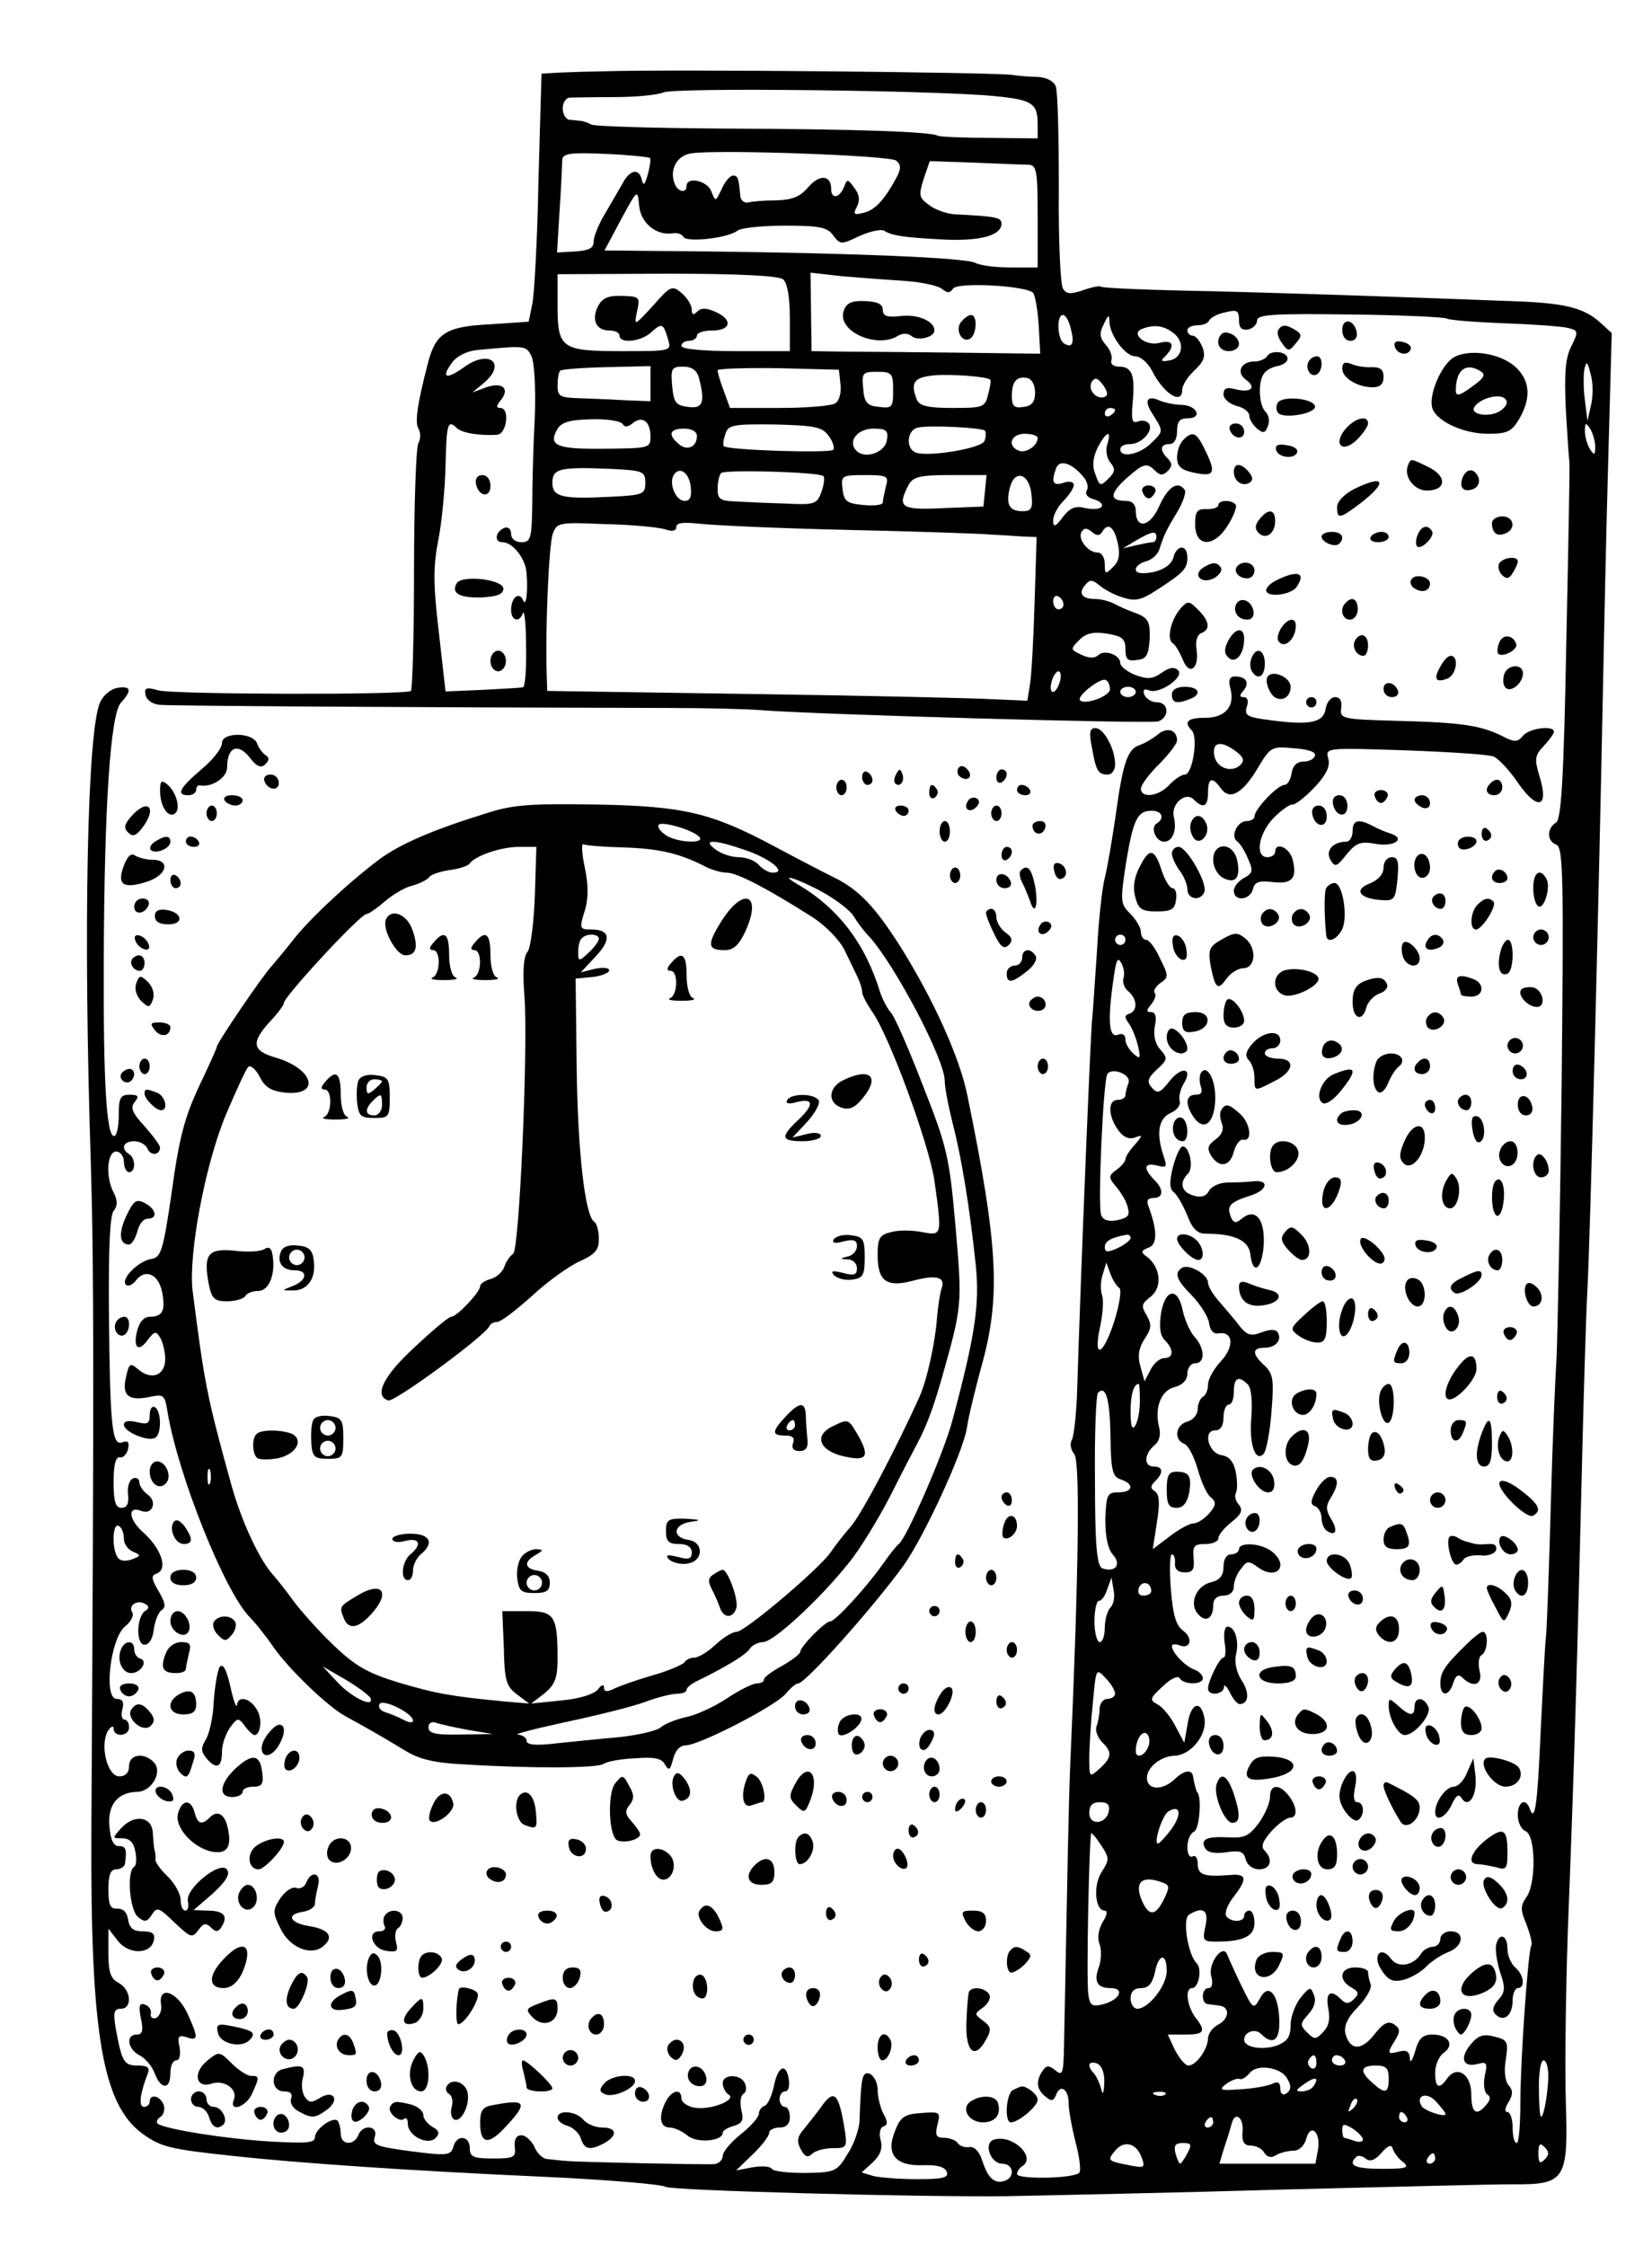 <svg xmlns="http://www.w3.org/2000/svg" version="1.0" width="426.667" height="580" viewBox="0 0 320 435"><path d="M117.3 13.8c-6.8.1-12.3.4-12.4.5 0 .1-.3 9.4-.6 20.7-.2 11.3-.8 22-1.2 23.9l-.7 3.4-7.4.5c-8.5.4-10.5 1.7-12 7.1-2.2 8.4-2.7 12-1.9 13.2.4.7.4 2-.1 2.8-.4.9-.8 11.9-.8 24.4 0 12.6-.3 23.1-.6 23.5-.9.8-45.7.7-48.9-.1-2.4-.7-2.8-.5-2.5.9.2 1 1.4 1.8 2.8 1.9 2.1.2 48.8.5 98.5.6 7.2 0 15 .2 17.5.4 11.3.9 76 2.7 77.4 2.2 2.2-.9 2-3.7-.3-3.7-1 0-2.1-.7-2.4-1.4-.4-1-.1-1.3.9-.9 2 .8 6.9-2.6 5.6-3.9-.7-.7-1.7-.6-3.2.5-1.7 1.2-2.7 1.3-5.1.4-1.6-.6-2.9-1.7-2.9-2.3 0-1.6-3.1-2.7-4.3-1.5-.6.6-1.8.6-3.2-.1-2.2-1-2.2-1.1-.4-2.9 1.3-1.3 2.7-1.6 5.3-1.2 3 .5 3.6 1 3.6 3s.4 2.4 2.3 2.1c1.8-.2 2.2-1 2.4-4.1.1-3.3-.3-4-2.5-4.9-1.5-.5-3.5-1.4-4.4-1.9-1-.5-2.6-.9-3.6-.9-2.6 0-3.4-1.1-2-2.7.9-1.1 1.3-1.1 2.7 0 .9.8 2.9 1.9 4.6 2.4 2.4.8 3.6.5 6.5-1.4 5.3-3.4 6-4.2 6-6.3 0-2.6-2-2.6-2.7-.1-.4 1.8-3 3.1-6 3.1-2.1 0-1.5-1.7.7-2.3 1.1-.3 2.3-1.3 2.6-2.4.9-2.8 1.3-3.6 3.4-7.1 1.1-1.8 1.8-3.8 1.5-4.3-1.3-1.9-3.2-.7-4.9 3-1.8 4.2-4.6 4.7-4.6 1 0-1.2-.7-1.9-1.8-1.9-3.3 0-3.3-1.3-.2-4.2 3.5-3.1 4.1-3.3 5.8-1.6.9.9 1.5.9 2.4 0 .9-.9.9-1.5 0-2.4-1.6-1.6-1.5-2.8.3-2.8.9 0 1.5-.9 1.5-2.5 0-1.9.5-2.5 2.1-2.5 2.9 0 1.8-2.5-1.2-2.6-1.3 0-3.2-.4-4.2-.8-2.6-1.2-3.2 0-1.3 2.8 2 3.2 2 3.1-.6 5.6-2.3 2.1-5.8 2.7-5.8 1 0-.6.8-1 1.9-1 2.2 0 4.5-2.5 3.7-3.9-.4-.6-1.3-.8-2.1-.5-1.2.5-1.4-.2-1.1-3.6.5-5.3-.1-7-2.6-7-1.1 0-1.8-.5-1.5-1.3.2-.6-.2-2-1.1-2.9-1.2-1.4-1.3-2.3-.4-4 .9-1.9 1.1-2 1.1-.5.1 2.7 3.1 6.7 5 6.7 1 0 2.4 1.2 3.2 2.7 2.3 4.6 5.9 6.8 5.9 3.8 0-.9 1.1-2.6 2.4-3.8 1.8-1.7 2.2-2.7 1.5-4.5-.5-1.2-1.3-2.2-1.9-2.2-.5 0-1-.5-1-1 0-.6.9-1 1.9-1 1.1 0 2.1-.4 2.3-.9.2-.5 1.5-1.3 3.1-1.6 2.3-.6 2.7-.4 2.7 1.5 0 1.5.5 2 1.8 1.8.9-.2 1.7-1 1.7-1.7 0-1.2 3-1.4 17.9-1.2 9.9.1 18.4.5 18.9.8.5.3 5.5.7 11.1.9 5.5.2 11.1.6 12.3.9 2 .5 2.1.7.7 3.5-1.2 2.3-1.4 5.3-1.1 12.2.3 5.1.6 9.7.7 10.3.1.5-.2 16.3-.6 35-.5 26.9-1 34.2-2 34.8-1.8 1.1-1.8 3.6.1 4.3 1.3.5 1.4 6.6 1 46.2-.3 25.2-.8 49.2-1 53.5-.3 4.4-.8 17-1.1 28-.3 11.1-.7 22.4-.9 25.2-.3 2.7-.7 11.5-1.1 19.5-.6 13.7-1.1 17.1-2.1 14.2-.8-2.1-2.3-1.3-2.3 1.3 0 1.4.7 2.8 1.5 3.1 2 .8 2.1 10.3.1 12.9-1.1 1.6-1.1 2.4.1 5.2.7 1.9 1.2 3.7.9 4.1-.6 1.1-2.1 22.1-2.1 30.5 0 4.2-.3 7.7-.7 7.7-.5 0-.8-1.4-.8-3 0-1.7-.5-3-1-3-.6 0-.5-.8.2-1.9.9-1.5.9-2.3 0-3.3-.7-.9-.9-2.9-.5-5.1.5-3.3.3-3.7-2.2-4.3-2.3-.6-3.2-.2-4.7 1.6-2.1 2.6-1.4 4.4 1.4 3.7 1.8-.5 2-.2 1.4 2.3-.3 1.6-.1 3.2.5 3.6.7.4.6 1.1-.2 2-1.9 2.3-2.9 1.6-2.9-2 0-3.9-2.7-5.7-4.6-3.2-1.6 2.3-2.4 2-2.4-1 0-1.5.7-3.2 1.7-3.9 2.1-1.5.9-3.5-2.2-3.5-1.9 0-2.7.7-3.4 3.3-.5 1.7-1 2.4-1 1.3-.1-1.3-.6-1.7-2.1-1.3-2.3.6-2.4.4-.7-2.3 1-1.7.9-2.2-.3-3-1.1-.7-2.1-.2-3.8 2-2.5 3.2-4.7 3.1-5.6-.2-.3-1.5.4-3.1 2.5-5.2 1.6-1.7 2.7-3.6 2.4-4.4-.3-.7-.5-1.8-.5-2.3 0-.5-1.1-.9-2.5-.9-2.9 0-3.4 2.4-.7 3.9 1.4.8 1.5 1.2.5 2.2-1 1-1.6 1-2.5.1-2.1-2.1-3.1-1.3-2.5 1.8.4 2 .1 3.4-1 4.5-1.4 1.5-1.7 1.5-3.1.1-1.4-1.4-1.4-1.7.2-3.5 1.2-1.3 1.6-2.7 1.1-3.8-.6-1.6-.8-1.6-2.6.6-1 1.3-1.9 3.6-1.9 5.2 0 2.3-.6 3.2-2.6 4-2.8 1-6.4.4-6.4-1.1s2.1-2.3 3.3-1.1c2.3 2.3 3.7 1.2 3.5-2.9-.2-5.1-2.2-7.1-3.8-3.9-1.2 2.1-1.3 2-3.6-2.7-1.3-2.7-2.5-5.4-2.7-5.9-.8-2.2-3.7 1.7-3.1 4.1.4 1.5.2 2.4-.5 2.4-1.4 0-1.5 3-.1 3.1.6.1 1.5.2 2.2.3 2 .2 2 2.4-.1 3.6-1.2.6-2.1 1.8-2.1 2.8-.1 2.1-2.3 5.2-3.8 5.2-.6 0-1.7-1.3-2.6-3l-1.4-3h3.4c3.7 0 4.1-.6 1.9-3.4-1.6-2.2-2-5.6-.6-5.6 1.3 0 2-3.7.9-4.8-1.7-1.7-2.8-8.6-1.5-9.4 2.7-1.7 3.9-.9 3.2 2.2-.6 2.8-.5 3 2.2 3 5.2 0 7.3-1.1 7.3-3.6 0-1.3-.4-2.4-1-2.4-.5 0-1 .4-1 1 0 1.3-2.7 1.3-3.5 0-.3-.6.3-2.2 1.4-3.6 2.8-3.6 2.6-4.6-.6-4.3-5.1.4-6.3 0-6.3-2.2 0-1.1-.4-1.7-1-1.4-.6.3-1-.5-1-1.8 0-1.4.6-2.7 1.3-3 1-.4 1.5-6.4.7-7.5-.3-.3-.7-1.9-.9-3.2-.2-1.4-1.7-1.2-3.4.4-2.2 2.2-5.1 2.4-5.5.3-.4-2.1 2.4-4.6 5.3-4.7 3.2-.1 6.4-4.1 5.8-7.3-.7-3.7-2.7-2.9-3.3 1.4l-.6 3.4-1.7-3.2c-.9-1.8-2.5-3.7-3.4-4.2-1.7-.9-1.6-1.2.9-3.5 1.5-1.5 3-2.2 3.3-1.6.8 1.3 4.5 1.3 4.5 0 0-.6-.8-1.4-1.7-1.7-1.8-.7-4.2-3.2-4.3-4.5 0-.4.6-.5 1.4-.2 2.2.9 2.8-1.3.8-2.8-1.4-1-2-3-2.4-8.1-.3-3.7-.2-6.7.2-6.7s.7.8.6 1.7c-.1 1.2.6 1.8 1.9 1.8 1.6 0 1.9-.6 1.7-2.8-.2-2.3.1-2.7 2.3-2.7 1.4 0 2.5-.5 2.5-1.1 0-.6 1.1-2 2.5-3.1 2-1.6 2.3-2.3 1.5-3.4-.7-.7-.9-1.7-.6-2.3.3-.5.3-2.3 0-3.9-.4-2.1-1.3-3.2-2.8-3.4-2.5-.4-3.7-4.8-1.2-4.8 1 0 1.6-.9 1.6-2.5 0-1.4.5-2.5 1-2.5.6 0 1-1.1 1-2.5 0-2.7.9-3.2 2.7-1.4.7.7.9 3.2.7 6.3-.5 5.3.8 8.9 2.4 7.1.5-.6 1.2-4.2 1.5-8.2.5-6.2.3-7.3-1.4-8.9-2.4-2.2-2.4-3.4 0-3.4 2.2 0 3.5-1.5 2.6-3-.4-.6-1.5-.6-3.1 0-2 .8-2.8.6-4.2-1.1-.9-1.2-2.7-3.3-3.9-4.7-1.3-1.4-2.3-3.1-2.3-3.8 0-1.6-3.7-3.7-5-2.9-1.6 1-1.2 2.3 1.9 5.4 1.6 1.7 3.1 4 3.3 5.3.2 1.5.9 2.2 1.9 2 2.8-.4 3 2.6.4 5.4-1.4 1.5-2.5 3.5-2.5 4.5s-.4 2.1-1 2.4c-.5.3-1 1.4-1 2.4s-.9 2.1-2 2.4c-2.3.6-2.7 3.5-.6 4.3.8.3 1.9 2.5 2.6 4.9.7 2.5 1.8 5 2.6 5.5 1 .9 1 1.5-.4 3.1-.9 1-2.2 1.9-3 1.9-.7 0-2.8 1.1-4.6 2.5l-3.3 2.5.8-5.2c.6-3.8.5-5.4-.4-6-.9-.6-.9-1 .1-2 1.6-1.6 1.5-2.8-.3-2.8-2 0-1.9-2.4.1-4.1 1-.8 1.3-2.1.9-3.6-.9-3.7.4-7.1 3.1-7.7 1.5-.4 2.4-1.4 2.4-2.6 0-1.1.7-2 1.5-2 2 0 1.9-2.9-.1-5.1-.9-1-1.9-3.3-2.3-5.1-.9-4.6-3.4-4.3-4.2.5-.4 2.6-.2 4.3.7 5.2 1.8 1.8 1.8 3.5-.1 3.5-.8 0-2 1-2.6 2.2l-1.2 2.3-.8-2.9c-.6-2-.3-3.6.8-5.3 1.4-2.1 1.4-2.8.4-4.6-1.1-1.8-1-2.2.8-3.6 2.3-1.8 1.9-5.7-.7-7.7-1.3-.9-1.2-1.2.3-1.8 1.7-.6 1.7-3.3 0-7.9-.5-1.2-.2-1.7.9-1.7 2 0 2.1-1.7.1-3.6-2.1-2.2-1.9-3.3.6-2.7 1.9.5 2 .3 1.3-1.8-1.5-4.5-1-7.3 1.4-8.4 1.2-.5 2-1.6 1.7-2.3-.2-.7.1-2.1.7-3.2 2-3.1-.2-3.7-2.6-.7-1.9 2.4-2.4 2.6-3.5 1.3-1-1.1-.8-1.8 1-3.5 2.1-1.9 2.1-2.2.7-3.8-1.1-1.2-1.4-2.8-1.1-4.6.4-1.8.1-2.7-.7-2.7-1 0-1-.3 0-1.5.7-.9 1-1.8.7-2.2-.4-.3.1-1.2 1-1.9 1.7-1.1 1.7-1.4 0-4.8-.9-2-2.1-3.6-2.7-3.6-.5 0-1-.7-1-1.5s-.9-2.4-2.1-3.6c-1.9-1.9-1.9-2.4-.8-9.7 1.4-8.5 2.2-10.2 5-10.2 2 0 2.6 1.5.9 2.5-1.2.8-.1 3.5 1.5 3.5s2.5-2.2 1.9-4.7c-.7-2.5 2.2-5.1 3.8-3.5 1.9 1.9 2.8 1.4 2.8-1.3 0-2.9.8-3.2 2.5-.8 1.7 2.3 4.1 1.1 7.1-3.9 2.5-4.2 2.7-4.3 7-3.9 2.8.2 4.4.7 4.1 1.5-.2.6-1.2 1.1-2.3 1.1-1.2 0-2 .8-2.2 2.2-.2 1.3-.8 2.3-1.4 2.3-1.3 0-5.8 4.7-5.8 6.1 0 .5-.7.9-1.5.9-1.8 0-3.2 2.9-1.9 3.9.5.3 1.5 1.8 2.1 3.3 1.1 2.4 1 2.9-.7 3.8-1.1.6-2 1.7-2 2.5 0 2.1 3.1 1.9 3.7-.3.3-1.4 1.2-1.7 3.7-1.4 3.9.5 4.9-.7 4-4.3-.6-2.4-3.4-3.6-3.4-1.5 0 .5-.7 1-1.5 1-2.5 0-1.7-4.7 1.3-7.7 1.5-1.5 3.1-2.6 3.6-2.5.4.1 2.3-1.3 4.1-3.2 2.4-2.5 3.2-4.2 2.8-5.7-.6-2.1-.5-2.1 14.8-1.6 8.5.3 16.2.8 17.2 1.2 1 .4 3.2 2.8 4.8 5.2 3.8 5.4 6 4.7 4.1-1.4-1-3.3-.9-4 .8-5.8 1.1-1.2 2-2.4 2-2.8 0-1.3-4.8-.7-6 .8-1 1.2-1.6 1.3-3.9.1-4.1-2.1-8-2.7-20.3-3-10.9-.3-11.3-.4-11-2.5.2-1.3-.2-2.1-1.2-2.1-.8 0-1.6 1-1.8 2.2-.4 2.7-2.9 3.3-10.5 2.3-4.7-.6-5.3-.9-4.8-2.6.4-1.1.2-1.9-.6-1.9s-.9-.3 0-1.3c1.2-1.5.5-2.7-1.7-2.7-1 0-1.3.7-.9 2.2 1 3.5-.9 5.8-4.8 5.8-3.5 0-4.3.8-2.6 2.5 1.2 1.4.1 8.5-1.4 8.5-.6 0-2 .9-3 2-2 2.2-5.5 2.7-5.5.7 0-.7 1.6-2.8 3.5-4.7 1.9-1.9 3.5-4 3.5-4.6 0-2.1-2-2.7-3.8-1.1-.9.7-2.5 1.7-3.5 2-2.3.8-3.2 3.4-4.6 13.7-.7 4.7-1.6 10.1-2.1 12-.5 1.9-1.2 8.2-1.5 14-.4 5.8-.8 12.1-1 14-.3 3.9-2 44.2-2.9 72.6-.2 3.9-.6 7.6-1 8.3-.4.6-.2 1.9.5 2.7 1.1 1.4.9 21.9-.8 60.4-.3 7.2-.5 18.6-1.2 54.4-.1 5.2-.3 5.7-1.7 4.5-1.3-1-1.7-1-2.5.2-1.3 2-1.1 3.5.6 4.9 1.2 1 1.6.9 2.1-.4.8-2.1 2.4-1 2.4 1.7 0 1.3.6 4.6 1.3 7.4.8 2.9 1.1 5.6.8 6-.8 1.2-12.1 1.4-12.1.3 0-.5.5-1.2 1-1.5 2.9-1.8-2.1-6.4-5.6-5.1-1.9.7-.5 4.6 1.7 4.6s2.6 2.5.6 3.3c-2 .7-3.3-.4-4.4-3.8-.6-1.9-1.6-2.9-2.6-2.7-.8.1-1.8-.2-2.2-.8-.3-.5-1.5-1-2.6-1-1.6 0-1.8-.5-1.3-2.6.6-2.4.5-2.5-3.2-2.2-3.2.2-4 .8-5 3.4-1.9 4.5 0 6.9 5.4 6.7 2.7-.1 4.2.3 4.6 1.3.4 1.1-.7 1.4-5.7 1.4-3.4 0-7.2-.3-8.5-.6l-2.3-.7 2.1-1.9c1.5-1.4 2-2.7 1.6-4.3-.4-1.4-.1-2.5.5-2.7.9-.3.9-.9 0-2.5-.6-1.2-1.1-3.3-1.1-4.6 0-1.4-.7-2.7-1.5-3.1-1.5-.5-1.7.5-2 8.9 0 1.6-1 4.6-2.3 6.6-2.1 3.5-2.5 3.6-8.2 3.7-3.3 0-6.2-.3-6.5-.8-.3-.5-2-.6-3.7-.3l-3.2.6 3.2-3.1c1.8-1.7 3.2-3.6 3.2-4.2 0-.5.9-1 2-1 1.3 0 2-.7 2-2 0-1.1-.4-2-1-2-.5 0-1-.7-1-1.5s.5-1.5 1.1-1.5c.6 0 .9-1 .7-2.3-.5-3.3-2.1-2.7-2.9 1.3-.4 1.9-1.2 3.6-1.8 3.8-.6.2-1.1.9-1.1 1.5 0 .7-1.6 2.5-3.5 4s-3.5 3.4-3.5 4.2c0 .8-.8 1.5-1.7 1.6-2.9.1-25.6-.4-28.3-.6-1.4-.1-3.2-.3-4-.4-.8 0-2-1.1-2.5-2.4-.6-1.2-1.7-2.2-2.5-2.2-1 0-1.4.8-1.3 2.2.3 2.1-.2 2.3-4.2 2.3-3.8 0-4.5-.3-4.5-2 0-2.5-2.6-2.7-3.2-.2-.5 1.6-1.2 1.7-8.2.8-6.7-.9-7.5-1.2-7-2.8.7-2.2-2.4-2.5-3.2-.3-.9 2.1-3.4 1.9-3.4-.3 0-1-.3-2.1-.6-2.5-.9-.9-4.4 1.6-4.4 3.2 0 1.1-1.7 1.2-8.8.8-8.3-.5-19.8-2.3-21.6-3.4-.4-.3-.2-.9.4-1.3.7-.4 1-1.5.7-2.4-.7-1.8-2.7-2.2-2.7-.6 0 .5-.5 1-1.1 1-1.1 0-.8-2.5.7-6.4.5-1.2 0-1.6-1.9-1.6-2.7 0-3.1-.7-4.3-7.3-.5-3-.3-3.7 1-3.7 2.3 0 2-3.7-.4-5-1.6-.8-2-2.1-2-5.8v-4.7l1.8 2.3c2.1 2.8 6.5 2.7 7-.1.3-1.2-.3-1.7-2.2-1.7-1.8 0-2.5-.6-2.8-2.3-.2-1.4-.9-2.1-2.1-2.1-1.3.1-1.7-.6-1.7-3.7 0-2.8.4-3.9 1.5-3.9.8 0 1.6-.5 1.7-1 .4-2.9.2-3.5-1.2-3.5-1 0-1.6-1.2-1.8-3.8-.4-4.2 1.6-6.6 5.3-6.7 2.8 0 5-3.7 3.4-5.6-1.8-2.1-4.9-1.8-4.9.6 0 1.3-.7 2-1.9 2-2.3 0-3.8-6-2.2-8.8.6-.9 1.1-1.1 1.1-.5 0 1.8 3 1.6 3-.2 0-.8-.4-1.5-.9-1.5s-.7-.9-.4-2c.4-1.4 0-2-1.1-2-2.6 0-1.2-11.9 1.7-14.1 1.1-.9 1.7-2.1 1.3-2.7-.8-1.3 1-2.5 2.5-1.6.8.4.8.9.1 1.3-1.8 1.1-1.9 6.6-.2 6.6.9 0 1.6-1.2 1.8-3 .2-1.6.9-3.3 1.5-3.7.9-.5.7-1.5-.6-3.7-1.4-2.4-1.5-3-.3-3.4 2.2-.9.8-4.8-2.6-7.9-2.9-2.5-3.2-5.3-.4-4.2 2.1.8 3.1-1.7 1.3-3.1-1-.7-1.7-1.8-1.7-2.4 0-.7-.6-1.1-1.2-.8-.7.2-1.2 1.6-1 3.1.2 1.8-.2 2.6-1.3 2.6s-1.5-1.2-1.5-5c0-3.3.4-4.9 1.2-4.8.6.2 1.4-.6 1.6-1.6.3-1.3 0-1.7-1.1-1.3-2 .8-2.4-3-2.6-25.2-.1-12.3.2-18.7.9-19.6.8-1 .8-1.9.1-3.4-1.7-3-1.4-8.1.4-8.1.8 0 1.5.9 1.5 2s.5 2 1 2c1.3 0 1.3-2.7 0-3.5-1.7-1.1-1.1-2.5 1-2.5 1.1 0 2.3.7 2.6 1.5.6 1.4 2.4 1.2 2.4-.3 0-.4-1.4-2.3-3-4.1-2.4-2.6-2.8-3.6-1.9-4.7.9-1.1.7-1.4-1-1.4-1.8 0-2.1.6-2.1 4 0 2.2-.4 4-.9 4-1.5 0-2.1-10.7-2-34 .1-30.1 1.3-47.6 3.3-49.9 2.2-2.4 2-3.3-.6-2.9-1.3.2-2.8 1.4-3.4 2.8-2.5 5.3-3.3 43.8-1.8 89.5.6 20.2.6 42.7.1 129-.2 39.2 2.1 53 9.9 58.7 3.6 2.6 5.4 3 17.5 4.3 12.7 1.4 35 2.9 59.4 4 13.2.6 23.7 1.5 24.5 2 1.2.7 48.6 2 66 1.8 9.6-.2 33.9-.7 54-1.3 20.1-.5 39.7-1 43.7-1 10.6.1 11.1-.7 10.6-16.3-.2-6.7 0-23.9.6-38.2 1-25.7 1.6-45.8 2.6-87.5.3-11.8.7-26 1-31.5.5-9.1 2.1-70.9 3-116.1.2-9.9.6-29.5 1-43.5l.7-25.4-2.3-2.1c-3-2.7-6.6-3.6-14.9-4-26.2-1-41.3-1.5-59.9-2-11.8-.2-21.7-.6-21.9-.9-.2-.2-1.7.1-3.4.7-2.4.8-3.2.8-3.9-.3-.5-.8-.9-9.5-.8-19.4 0-9.9-.2-18.8-.6-19.8-.4-1-1.8-1.7-3.4-1.8-1.4 0-3.7-.2-5.1-.4-3.9-.5-65.1-1.1-78.7-.7zm75.2 4.8c7.5.7 8.5 1.4 8.5 5.5v2.7l-9.2-.1c-5.1 0-9.6-.2-10.1-.4-1.3-.8-15.6-1.3-41.2-1.4-13.7-.1-25.4-.4-26-.8-.5-.3-1.4-.6-2-.7-.5 0-1.6-.2-2.2-.2-.7-.1-1.3-1.1-1.3-2.2s.6-2 1.3-2.1c.6 0 4.6-.1 8.7-.1s8.4-.4 9.5-.9c2.2-1 52.9-.4 64 .7zm-66.6 12c.2.2 0 1.6-.4 3.1-.6 2.2-.9 2.4-1.2 1-.6-2.2-2.3-1.8-3.7.8-.6 1.1-2.1 3.6-3.3 5.7-1.3 2.1-2.3 4.6-2.3 5.5 0 1.4-.9 1.8-3.6 2l-3.5.2.5-8.2c.3-4.5.5-8.9.5-9.7.1-1.3 1.5-1.5 8.4-1.2 4.5.2 8.4.6 8.6.8zm47.7.5c.9.8 1 1.5.1 3.2-2.3 4.3-4.2 6.4-6.4 6.9-1.9.5-2.1.3-1.3-1.2.6-1.2.5-2.3-.5-3.6-1.3-1.8-1.4-1.8-2-.2-.9 2.2-2.5 2.4-2.5.4 0-2.7-2.2-2.9-4.4-.4-1.6 1.9-3.1 2.5-6.2 2.6-2.2 0-4.7.2-5.4.4-.8.2-1.5-.4-1.6-1.2-.3-3.6-.5-4-1.4-4-.6 0-1.6 1.2-2.2 2.6-1.2 2.5-1.2 2.5-2 .5-.7-2.1-4.8-3-4.8-1.1 0 1.5-1.7 1.2-2.3-.4-1.1-2.7.4-5.5 3.2-5.9 4.9-.8 38.5.4 39.7 1.4zm25.7.8c1.5.1 1.7 1.3 1.7 10v9.9h-5.2c-2.9 0-6-.4-6.9-.9-1.9-1-24.1-1.9-51.6-2.2l-20.2-.2 3.2-6c3.2-5.9 3.2-5.9 3.5-2.7.3 3.4 3.3 5.8 6.4 5.4.9-.2 1.9.1 2.2.7.7 1.1 8.6.2 10.4-1.2.7-.6 4.9-1 9.3-1 6.6 0 8.2.3 9.3 1.9 1.4 1.8 1.5 1.8 5.1.1 2-.9 4.2-1.4 4.8-1 1.6 1 4.1 1.3 11.7 1.7 6.9.3 11-.8 11-3.1 0-1.2-1.1-1.4-9.1-1.8-1.4-.1-3.6-.8-4.8-1.7-2.1-1.5-2.2-1.9-1.2-5.1l1.2-3.5 8.7.3c4.8.2 9.5.4 10.5.4zm-47.6 22.2c.8.7 1.3 3.4 1.3 7.5V68h-10.5c-6.3 0-10.5-.4-10.5-1s.7-1 1.5-1 1.5-.5 1.5-1c0-.6 1.4-1 3-1 3.6 0 4-2.1.6-3.6-1.8-.8-2.8-.8-3.5-.1-.8.8-1.1.7-1.1-.4 0-.8-.9-2.2-1.9-3.1-1.9-1.6-2.2-1.5-5.6 2.4-3.7 4-3.7 4-3.1 1.1.6-2.8.5-2.9-2.9-3-2.6-.1-3.8.4-4.6 1.9-1.4 2.6-.5 4.8 2.1 4.8 1.1 0 2 .4 2 1 0 1.6 4.2 1.2 6.2-.7 2-1.8 2.3-1.7 3.2 1.4.7 2.3.6 2.3-8.9 2.3-11.8 0-12.5-.5-12.5-8.9v-6l21.2-.1c14 0 21.6.4 22.5 1.1zm23.5.3c3.2.2 6.4.9 7.2 1.5 1.1.9 1.6.9 2.2 0 .8-1.3 14.1-.6 15.5.8.4.4.9 3.3 1.1 6.3l.3 5.5-15.5-.2c-8.5-.1-18.5-.2-22.1-.2l-6.7-.1-.1-7.6-.1-7.6 6.2.7c3.5.3 8.9.7 12 .9zm32.2 9.2c.8 2.9.3 3.9-1.3 2.9-1.3-.8-1.5-5.5-.2-5.5.5 0 1.2 1.2 1.5 2.6zm19.9.9c2.3 1.7 1.8 4.9-.8 5.3-1.6.3-1.8.1-.7-.9 1.9-2 1.4-3.2-1.2-2.5-2.7.7-5.7-1.8-3.4-2.7 2.3-.9 4.2-.7 6.1.8zm-124.4 4.4c.6 1.1.9 6 .7 11.8-.3 5.4-.5 13.1-.5 17-.1 6.6-.3 7.3-2.1 7.3-1.2 0-2-.7-2-1.6 0-.9-.5-1.4-1.2-1.2-1.8.6-2.2 2.8-.5 2.8 2 0 4.5 3.1 4.7 6 .3 3.7-.1 6.7-.7 5.2-.7-1.7-2.3-.5-2.3 1.9 0 2.1 1.6 2.6 2.3.6.3-.6.6 2.3.6 6.5.1 4.3-.2 7.9-.6 7.9-.5.1-4 .3-7.9.5l-7.1.3-1.3-11.5c-1.1-9.3-1.1-12.7-.1-17.8.7-3.5 1.3-10 1.4-14.4.2-8.2.4-9 2.2-7.3 1 1 4.6 1.5 7.8 1.3 1.9-.2 2.5-5.2.6-5.2-.8 0-.8-.4.1-1.5 1.8-2.2.4-3.6-2.8-2.5l-2.7 1 2.3-1.9c4.4-3.8.9-6.5-3.9-3-3.5 2.5-4.5 2.1-2.4-.8.9-1.3 2.9-2.3 4.8-2.5 9.4-.9 9.6-.9 10.6 1.1zm205.3 9.5-.7 3.1-.5-4c-.3-2.2-.3-4.9-.1-6 .4-1.7.6-1.5 1.2.9.5 1.6.5 4.3.1 6zM126 74.3v3.4l-5.2-.2c-2.9-.2-7-.3-9-.4-3.3-.1-3.8-.4-3.8-2.4 0-1.3.2-2.6.5-2.9.3-.3 4.4-.6 9-.7l8.5-.2v3.4zm9.4-1.1c1.2 4.7.8 6-2.1 5.6-2.4-.3-2.8-.8-3.1-4.1-.3-3.3-.1-3.7 2.1-3.7 1.7 0 2.7.7 3.1 2.2zm27.4 1.2c.2 1.6-.2 3.2-1 3.7-.7.5-5.6.9-10.8.9h-9.6l-1.2-3.3c-.7-1.8-1.2-3.6-1.2-4 0-.3 5.3-.5 11.8-.4l11.7.3.3 2.8zm10.2 1.2c0 3.3-.2 3.5-2.7 3.2-2.3-.2-2.9-.8-3.1-3.6-.3-3-.1-3.2 2.7-3.2 2.9 0 3.1.3 3.1 3.6zm18.8-2.1c.2.2 0 1.4-.4 2.9-.6 2.5-1 2.6-6.9 2.6-4.8 0-6.4-.4-6.9-1.6-1.3-3.3-.6-4.3 3.2-4.7 3.3-.3 10.2.2 11 .8zm8.7 2.5c0 1.8-.6 2.6-2.2 2.8-1.8.3-2.3-.1-2.3-2.1 0-2.8.9-3.9 3-3.5.9.2 1.5 1.4 1.5 2.8zm13.4.9c-1.6.5-3.3-1.5-2.4-3 .6-.9 1.2-.7 2.2.7.9 1.3 1 2 .2 2.3zm2.1 2.5c0 .3-.4.8-1 1.1-.5.3-1 .1-1-.4 0-.6.5-1.1 1-1.1.6 0 1 .2 1 .4zm-95.4 2.7c.4.7 1 .6 1.9-.1 1.9-1.6 3.5-.4 3.5 2.5 0 2.3-.2 2.3-8.9 2.4-9.3.1-10.9-.6-9.2-3.7.8-1.4 2.3-1.9 6.5-2 3-.1 5.8.3 6.2.9zm39.9 2.3c.8 1 1.2 2.3.9 2.7-.4.7-20.4.1-21.2-.7-.2-.1-.1-1.2.3-2.3.5-1.8 1.4-2 9.6-1.9 7.8.2 9.2.5 10.4 2.2zm30.3-1c.2.3.2 1.2-.1 2-.6 1.5-11.8 3.3-13.6 2.1-1.7-1-1.3-4.3.7-4.7 2.2-.5 12.3 0 13 .6zM309 86.5c0 1.7-.2 1.7-1 .5-.5-.8-1-2.4-1-3.5 0-1.7.2-1.7 1-.5.5.8 1 2.4 1 3.5zm-174-2.1c0 2.2-1.9 3-3.5 1.6-2.2-1.8-1.8-3 1-3 1.5 0 2.5.6 2.5 1.4zm36.8.8c-.3 2.4-4.2 3.8-5.9 2.1-1.8-1.8.2-4.3 3.3-4.3 2.5 0 2.9.4 2.6 2.2zm29.2-.4c0 1.5-2.2 3-3.6 2.5-2.4-.9-1.6-3.3 1.1-3.3 1.4 0 2.5.4 2.5.8zm13.5 1.2c-.4 1.2-.1 2.8.6 3.6 1 1.2.9 1.8-.4 3.1-1.5 1.5-1.7 1.5-2.5-.8-.7-1.7-.5-3.2.4-5.2 1.7-3.2 2.8-3.6 1.9-.7zm-4.6 6.4c.7.8 1 2 .6 2.6-.4.7.2 1.4 1.4 1.7 1.1.3 1.8.9 1.5 1.4-.3.5-1.7.6-3.1.3-2-.5-3-.1-4.4 1.7-1.5 2-1.9 2.1-1.9.6 0-.9.9-2.6 2-3.7s2-2.5 2-3.1c0-.6-.9-.8-2-.4-2.1.7-2.4-.2-1.4-2.9.7-1.7 3.1-.9 5.3 1.8zM125 93.5c0 2.2-.4 2.4-6.7 2.7-9.5.5-11.3 0-11.3-2.7 0-2.8 1.5-3.1 11.3-2.7 6.3.3 6.7.5 6.7 2.7zm8.8.8c.2 1.9-.1 2.7-1.2 2.7-1.7 0-3.1-3.4-2.1-5 1.1-1.8 3-.5 3.3 2.3zm25.7-2.1c.3.3.1 1.7-.4 3.1-.9 2.4-1.3 2.5-7.3 2.2-3.5-.1-7.8-.3-9.5-.4-2.8-.1-3.3-.5-3.3-2.4 0-1.3.3-2.7.7-3.1.8-.7 19-.2 19.8.6zm12.1 2c-.3 1.3-.6 2.7-.6 3.1 0 .5-1.7.7-3.7.5-3.3-.3-3.8-.7-4.1-3.1-.3-2.6-.2-2.7 4.4-2.7 4.3 0 4.6.2 4 2.2zm19.2.8-.3 3.1-7.7.3c-8.3.4-9.1-.1-6.8-4.5.9-1.6 2.2-1.9 8.1-1.9h7l-.3 3zm9 .8c.3 2.6 0 3.2-1.7 3.2-2.6 0-3.3-1.3-2.5-4.5.9-3.7 3.8-2.9 4.2 1.3zm-71 6.7c1.4.5 2.2.3 2.2-.4 0-.9 1.3-1 4.3-.7 2.3.3 15 .9 28.2 1.2 13.2.3 25.8.7 28 .9 2.2.1 5.2.3 6.6.4l2.7.1-.4 12.7c-.2 7.1-.6 14.2-.9 15.9l-.5 3.1-6.8-.3c-3.7-.2-24.6-.7-46.4-1l-39.8-.6-.1-3.2c-.3-8.5.4-25.3 1.2-27.3.8-2.1 1.2-2.2 10.1-1.8 5.1.1 10.3.6 11.6 1zm84.7.5c1.1-1.9 2.3-1 3 2.1.5 2.2.3 3.6-.9 4.7-1.5 1.5-1.6 1.4-1.6-.6 0-1.2-.6-2.2-1.4-2.2-1.9 0-3.9-2.7-3.1-4 .5-.8 1-.8 2 0 .9.8 1.5.8 2 0zm10.5 1c0 .5-.3 1-.7 1-.5 0-1.9.3-3.3.6l-2.5.6 2.5-1.5c3.1-1.8 4-2 4-.7zm-18 13.1c0 .5-.4.9-1 .9-.5 0-1-.7-1-1.6 0-.8.5-1.2 1-.9.6.3 1 1 1 1.6zm-.7 14.9c-.3 1.1-.9 2-1.3 2-.5 0-.6-.9-.3-2s.9-2 1.3-2c.5 0 .6.9.3 2zm9.7 1.5c0 1.3-4.8 3.1-5.8 2.1-.7-.8 4.1-4.5 5-3.9.5.2.8 1 .8 1.8zm5 .5c0 .5-.7 1-1.5 1s-1.5-.5-1.5-1c0-.6.7-1 1.5-1s1.5.4 1.5 1zm19.4 11.5c1.5 1.1 1.7 1.8.9 2.6-1.7 1.7-4.8.6-5.1-1.9-.4-2.6 1.4-2.8 4.2-.7zM218 182c0 .5-.4 1-1 1-.5 0-1-.5-1-1 0-.6.5-1 1-1 .6 0 1 .4 1 1zm-.4 7.5c-.2.7.2 1.9 1 2.5 1.7 1.5 1.8 3.7.2 4.3-1 .3-1 .7-.2 1.8.6.8 1.4 2.7 1.8 4.3.6 2.6.5 2.8-.8 1.7-.9-.8-1.6-2-1.6-2.8 0-.9-.6-1.3-1.5-.9-1.7.6-2-2.7-.8-10.9.5-3.6.8-4.3 1.5-3 .5.9.7 2.2.4 3zm1 20.2c-.3.8-.6 1.9-.6 2.4s-.7.9-1.5.9c-1.9 0-1.9 3 0 5.7 1 1.5 2.2 2 3.3 1.6 1.6-.6 1.6-.5 0 1.4-1 1.1-1.8 2.3-1.8 2.8 0 .4-.8 1.4-1.7 2-1.6 1.2-1.6 1.5-.2 3.2.9 1 2 2.8 2.3 3.9.5 1.8.2 2.2-2 2.7-1.7.3-2.7 0-3.1-1-.7-1.7.4-26 1.2-27.3.9-1.4 4.7.1 4.1 1.7zm.4 30c0 .5-1.1 1.3-2.5 2-2 .9-2.5.8-2.5-.2 0-1.2 1.4-1.9 4.3-2.4.4 0 .7.2.7.6zm-2.2 9.7c.5.3.1 3.1-1 6.6-2.2 6.7-4.1 7.3-2.7.9.5-2.3.7-5 .4-6-.4-1.1-.3-2.9.1-4.1l.7-2.3.8 2.2c.4 1.1 1.2 2.4 1.7 2.7zm4 22c0 1.8-.4 3.9-.9 4.7-.6.9-.9.1-.9-2.7 0-3.4.6-5.4 1.6-5.4.1 0 .2 1.5.2 3.4zm-5.7 6.8c.1 6.6.4 7.8 2 8.3 2.7.9 2.4 2.5-.5 2.5-2.1 0-2.3.4-2.5 5.2 0 3.4.5 5.8 1.5 6.9 1.7 1.9.4 3.5-2.1 2.6-1-.5-1.4-4.1-1.4-16.9-.1-9 .2-16.7.6-17.1 1.5-1.5 2.3 1.2 2.4 8.5zM24 298c0 1 .8 2.1 1.8 2.5 1.6.7 1.5.8-.3 1.5-1.2.4-2.3.3-2.7-.4-1.2-1.7-1-6.8.2-6.1.6.3 1 1.4 1 2.5zm191.1 13.3c-.6.6-1.1 2.4-1.1 3.9s-.4 2.8-1 2.8c-.5 0-1-1.8-1-4s.4-4 .9-4 1.2-1 1.6-2.3l.8-2.2.4 2.4c.3 1.3 0 2.8-.6 3.4zm7.9-3.2c0 .5-.7.9-1.5.9-.9 0-1.2-.6-.9-1.5.6-1.5 2.4-1.1 2.4.6zm-7 19.9c0 .5-.7 1-1.5 1s-1.5.9-1.5 1.9c0 1.1-.3 2.6-.6 3.4-.3.8.2 2.1 1 3 2.1 2 2 3-.4 5.2-2 1.8-2 1.7-2-2.1 0-2.1.3-7 .7-10.7.6-6.6.6-6.7 2.4-4.8 1.1 1.1 1.9 2.5 1.9 3.1zm6.4 10.3c-.7 1.8-2.4 2.3-2.4.8 0-2.2 1.3-4.2 2.2-3.3.5.5.6 1.6.2 2.5zm-7.6 12.4c-.5 2.6-3.8 2.9-3.8.4 0-1.5.6-2.1 2.1-2.1 1.4 0 1.9.5 1.7 1.7zm12.2 3.4c-1.2 1.6-2.4 2.9-2.7 2.9-.9 0 .8-5.4 2-6.2 2.3-1.4 2.7.4.7 3.3zm-13.6 3.4c1.5 2.3 1.5 2.7 0 5-1.7 2.6-1.3 7.5.6 7.5.6 0 .4 1-.4 2.2-.8 1.4-1.1 3.1-.6 4.3.4 1.1.3 3.1-.1 4.3-1.1 2.9-.4 4.2 2.2 4.2 2.8 0 1.9 2.2-1.3 3.1-2.3.6-2.7.3-3-2-.4-3.1.2-31.1.6-31.1.2 0 1.1 1.1 2 2.5zm11.9 7.1c1.3.5 1.3.9 0 3.5-1.6 3.1-2.9 3-4.3-.5-1.2-3.3.4-4.5 4.3-3zm.7 17.1c0 2.8-3.5 7.3-5.7 7.3-.7 0-1.3-.9-1.3-2 0-1.3.7-2 2-2 1.5 0 2.2-.9 2.7-3 .7-3.7 2.3-3.9 2.3-.3zm29 17.9c0 .8-.5 1.2-1 .9-.6-.4-.8-1.1-.5-1.6.9-1.4 1.5-1.1 1.5.7zm5.5-.6c.3.5-.1 1-.9 1-.9 0-1.6-.5-1.6-1 0-.6.4-1 .9-1 .6 0 1.3.4 1.6 1zm-46.6 4.4c-.1 2.1-.3 2.4-.6 1.1-.3-1.1-.9-2.4-1.4-3-1.4-1.4-1.1-2.5.6-1.9.9.4 1.5 1.8 1.4 3.8zm86-.7c-.1 2.1-.5 4.9-.9 6.3-.6 1.9-.8.9-.9-3.8-.1-3.5.3-6.2.9-6.2.6 0 1 1.7.9 3.7zm-50.7-.4c1 1.6 1 2.5-.2 3.2-.5.3-1-.1-1-1 0-1.3-.5-1.5-1.7-.9-1 .4-3.8.9-6.2 1-3.8.3-4.1.1-2.5-1.1 1-.7 2.2-1.1 2.5-.9.4.2 1.3-.3 2-1.2 1.4-1.7 5.8-1.1 7.1.9zm19.8.2c0 2.9-.7 3.1-3.2.8-2.5-2.2-2.3-3.3.7-3.3 2 0 2.5.5 2.5 2.5zm-14.5 1.4c-.3.6-1.4 1.1-2.3 1.1-1.3 0-1.3-.2.4-1.4 2.1-1.5 3-1.4 1.9.3zm-28.8 1.7c-.3.3-1.2.4-1.9.1-.8-.3-.5-.6.6-.6 1.1-.1 1.7.2 1.3.5zm54.3 3.8c0 .7-4-.6-4.6-1.5-1.3-2.1.9-2.9 2.7-1 1 1.1 1.9 2.2 1.9 2.5zm-17.9-1.1c-1 .9-1.1.8-.5-.6.3-1 .9-1.5 1.2-1.2.3.3 0 1.1-.7 1.8zm10.4 1.7c.3.5.1 1-.4 1-.6 0-1.1-.5-1.1-1 0-.6.2-1 .4-1 .3 0 .8.4 1.1 1zm-37.5 1c0 .5-.5 1-1.1 1-.5 0-.7-.5-.4-1 .3-.6.8-1 1.1-1 .2 0 .4.4.4 1zm5.7 1.7c-.2 2.1.3 2.8 1.6 2.8 1 0 2.2.6 2.6 1.4.6.9 1.4 1 2.2.5.8-.5 2.3-.9 3.4-.9s2.1-.9 2.5-2.2c.8-3.3 2.9-1.4 2.3 2l-.5 2.7h-18.6l1-3.3c.6-1.7 1.2-3.8 1.4-4.5.6-2.4 2.3-1.2 2.1 1.5zm23.3 1.6c0 .5-.7.6-1.6.3-.9-.3-1.8-.6-2-.6-.2 0-.4-.7-.4-1.5 0-1.3.3-1.3 2-.3 1.1.7 2 1.7 2 2.1zm-42.9 3.4c.8 2.1.6 2.2-2.4 1.6-4.1-.8-4.3-.9-2.7-2.8 1.7-2.1 4.1-1.5 5.1 1.2zm8.9-.7c-.6 1.1-1.2 2-1.4 2-.2 0-.6-.9-.9-2-.4-1.5 0-2 1.4-2 1.7 0 1.8.3.9 2zm41.8 1.7c1.3 1.1.6 1.3-4.1 1.3-5.3 0-6.7-.7-5-2.3.3-.4 1.2-.2 1.8.3.8.7 1.8.4 3.1-1.1s2-1.7 2.2-.7c.3.7 1.1 1.9 2 2.5zm27.4-.5c-.9.9-1.2.7-1.2-1.2s.3-2.1 1.2-1.2c.9.9.9 1.5 0 2.4zM278 418c0 .5-.5 1-1.1 1-.5 0-.7-.5-.4-1 .3-.6.8-1 1.1-1 .2 0 .4.4.4 1z"/><path d="M163.4 60.3c-1.2 3.9 6.5 7.3 10.6 4.7.9-.5 1.9-.5 2.6.1 1.2 1 4.4.2 4.4-1.1 0-1.8-3.2-3.2-6.5-2.8-2.7.3-3.5 0-3.5-1.2 0-1.1-1-1.6-3.5-1.7-2.6-.1-3.6.4-4.1 2zm22.8 2c-1.3 1.5.1 4.2 1.7 3.3 1.3-.8 1.5-4.6.2-4.6-.5 0-1.3.6-1.9 1.3zm-94 31.4c.5 2.5 2.8 2.8 2.8.4 0-1.2-.6-2.1-1.6-2.1-.9 0-1.4.7-1.2 1.7zm-3.7 19.2c-1.2 2 .5 2.9 4.8 2.8 3-.2 4.2-.6 4.2-1.7 0-1.8-7.9-2.7-9-1.1zM95 128c0 1.1.7 2 1.5 2s1.5-.9 1.5-2-.7-2-1.5-2-1.5.9-1.5 2zm165-64.1c0 1.2.6 2.1 1.6 2.1.9 0 1.4-.7 1.2-1.7-.5-2.5-2.8-2.8-2.8-.4zm-12.4 0c-.3.4 0 1.6.7 2.5 1.2 1.7 1.4 1.7 2.7.1 1.2-1.4 1.2-1.8-.1-2.6-1.8-1.1-2.6-1.1-3.3 0zm-11 .8c-1.3 1.4-.5 3.3 1.4 3.3 1.1 0 2-.6 2-1.4 0-1.5-2.4-2.8-3.4-1.9zm33.6 2.5c.5 1.5 2.7 1.8 3.1.3.1-.5-.6-1.1-1.7-1.3-1.2-.3-1.7.1-1.4 1zm-24.7 1.7c-.3.6-1.5 1.1-2.5 1.1-2.6 0-3.6 2.1-1.7 3.5 2.2 1.6 1 2.6-1.9 1.9-1.8-.5-2.4-.2-2.4 1 0 .8 1.1 1.8 2.5 2.2 1.4.3 2.5 1.2 2.5 1.9s.7 1.8 1.5 2.5c1.2 1 1.6.9 2.1-.5.4-.9.2-2.1-.5-2.8-1.2-1.2-1.5-5.6-.3-7.3.4-.7 1.6-1.3 2.6-1.5 1.1-.2 2-.8 2-1.4.1-1.4-3.1-1.8-3.9-.6zm35.8.5c-2.4 1.8-4.7 7.5-3.8 9.8 1 2.5 6.1 4.8 10.7 4.8 3.8 0 4.6-.4 6.1-2.9 2.3-4 2.1-7.3-.6-9.9-3-2.9-9.5-3.8-12.4-1.8zm5.5 2.5c1.1.6.6 1.4-1.7 3-2.4 1.8-3.1 1.9-3.1.7 0-4 2-5.5 4.8-3.7zm3.9 7.6c-1.9 1.4-6.1.9-5.1-.7s4.8-2.7 5.9-1.6c.7.6.4 1.4-.8 2.3zM253.5 70c-.8 1.3.4 3.2 1.6 2.5 1.2-.8 1.2-3.5 0-3.5-.6 0-1.3.4-1.6 1zm6.5 1.4c0 1.8 3 3.6 5.9 3.6 1.4 0 2.1-.6 2.1-2s-.6-1.9-2.2-1.9c-1.3.1-3.1-.2-4-.6-1.3-.5-1.8-.3-1.8.9zM247.5 78c-.4.7-.3 1.5.1 2 1.3 1.2 7.6 0 7.1-1.4-.5-1.5-6.3-2-7.2-.6zm13.1 5.1c-2.5 3-.5 4.8 2.3 2 1.2-1.2 2.1-2.6 2.1-3.1 0-1.7-2.5-1.1-4.4 1.1zm-22.4.1c.6 1.8 2.8 2.1 2.8.4 0-.9-.7-1.6-1.6-1.6-.9 0-1.4.5-1.2 1.2zm-9 2c-.7.7-1.2 2.2-1.2 3.4 0 1.7.8 2.4 3.1 2.9 4.1.9 4.5.2 2.5-4-1.8-3.8-2.5-4.2-4.4-2.3zm18 2c.5 1.5 3.7 1.8 4.1.3.1-.6-.9-1.2-2.2-1.3-1.6-.3-2.2.1-1.9 1zm25.5 3c-.8 2.2 1.3 4.8 3.7 4.8 3.7 0 4-2.7.4-4.5-3.7-1.8-3.5-1.8-4.1-.3zM239 91.4c0 1.8 1.7 2.9 3 2.1.8-.5.7-1.1-.1-2.1-1.5-1.8-2.9-1.8-2.9 0zm44.3 1.1c-.7 2 .2 2.9 2.1 2.2.9-.4 1.3-1.3 1-2.2-.8-1.9-2.3-1.9-3.1 0zm-21 2.2c-1.9 1-3.3 2.4-3.3 3.5 0 2.4.5 2.3 4.6-.8 5.3-4.1 4.6-5.6-1.3-2.7zm-41 .5c.2.7.7 1.3 1.2 1.3s1-.6 1.3-1.3c.2-.6-.4-1.2-1.3-1.2s-1.5.6-1.2 1.2zm14.7 2.6c0 .5-1 .8-2.2.8-1.9-.1-2.3.4-2.3 2.9 0 4.5 3.6 4.6 6.3.3 1.1-1.7 1.8-3.6 1.6-4-.7-1.1-3.4-1-3.4 0zm8 2.7c-.9 1.1-1 1.9-.2 2.7 1.4 1.4 3.2.1 3.2-2.3 0-2.3-1.3-2.5-3-.4zm45 .8c0 1.9 1 2.7 2.6 2 2.1-.8 1.7-3.3-.6-3.3-1.1 0-2 .6-2 1.3zm-14.4 2.3c-.4.9-.4 1.9-.1 2.2.7.8 3.5-1.9 2.9-2.9-.8-1.4-2.1-1.1-2.8.7zm-18.6.3c0 1.1 2.6 2.2 3.4 1.4 1.2-1.2.5-2.3-1.4-2.3-1.1 0-2 .4-2 .9zm9.5.1c-.3.5.3 1 1.4 1 1.2 0 2.1-.5 2.1-1 0-.6-.6-1-1.4-1-.8 0-1.8.4-2.1 1zm24.9 5.1c-.3.6-.1 1.6.5 2.2.9.9 1.4.8 2.1-.3.5-.8 1-1.8 1-2.3 0-1.1-2.8-.8-3.6.4zm-57.3.8c-2.2 1.4-.4 3.3 2 2.1 1.1-.6 1.7-1.5 1.4-2.1-.8-1.1-1.6-1.1-3.4 0zm6.6-.3c-.9 1 .2 2.4 1.9 2.4.8 0 1.4-.7 1.4-1.5 0-1.5-2.1-2.1-3.3-.9zm7.5 2.8c-1.2.6-2.1 1.5-1.9 2.1.5 1.3 5 .6 5.9-.9 1.8-2.7.2-3.3-4-1.2zm26.2-.2c-.4.5-.1 1.4.7 1.8 1.4.9 2.9.4 2.9-1 0-1.3-2.9-2-3.6-.8zm-44.7 5.6c-1.9 2.2-2.8 6-1.5 6.8.5.3 1.3 1.7 1.9 3.1 1.2 3.2 3.2 1.9 2.7-1.8-.3-1.7.1-3 .9-3.3 1.8-.7 1.6-2.3-.6-4.5-1.8-1.8-2-1.8-3.4-.3zm10.8-.9c-.8 1.5.3 3.1 2.1 3.1.9 0 1.4-.7 1.2-1.7-.4-2-2.4-2.8-3.3-1.4zm21.2-.2c-1.3 1.2-.7 3.3.8 3.3.8 0 1.5-.9 1.5-2 0-2-1.1-2.6-2.3-1.3zm-12.7 5.2c-.7 1.4-.7 2.2.1 2.7 1.2.7 2.9-1.2 2.9-3.4 0-1.9-1.8-1.4-3 .7zm-10.1 2.2c-.8 1.6-.8 2.4 0 3.2 1.4 1.4 3.1-.6 3.1-3.6 0-2.3-1.7-2.2-3.1.4zm24.6-.1c-.7 1.2.2 3 1.6 3 .5 0 .9-.9.9-2 0-2.1-1.5-2.7-2.5-1zm27.9.5c-.4.9-.4 1.8-.2 2.1.9.8 3.9-.8 3.5-1.9-.6-1.8-2.7-2-3.3-.2zm-48 3c-.3.8-.3 1.9.1 2.5 1.1 1.8 2.5 1.1 2.5-1.5 0-2.7-1.7-3.4-2.6-1zm36.6 1.6c-1.4 2.4-.9 3.2 1.4 2.3 1.7-.7 2.3-4.4.6-4.4-.5 0-1.4.9-2 2.1zm12.4 1.4c-.3.8-.3 1.9.1 2.5.9 1.4 3.5-.6 3.5-2.6 0-1.9-2.9-1.8-3.6.1zm-45.9.6c-.3.5-.1 1.8.5 2.8 1.2 2.4 4 1.7 4-.9 0-1.9-3.6-3.4-4.5-1.9zm22.5 2.3c0 .9.7 1.6 1.6 1.6.9 0 1.4-.5 1.2-1.2-.6-1.8-2.8-2.1-2.8-.4zm-41 1.1c0 1.6.9 1.9 3.4.9 2.5-.9 1.9-2.4-.9-2.4-1.6 0-2.5.6-2.5 1.5zm26 1.5c0 .5.5 1 1 1 .6 0 1-.5 1-1 0-.6-.4-1-1-1-.5 0-1 .4-1 1zm-41.5 8.7c.8 4.6 1.2 5.3 3.1 5.3.8 0 1.4-.9 1.4-2 0-3-2.2-7-3.8-7-1.1 0-1.3.8-.7 3.7zM43 143.9c0 1-1.8 3.3-4 5.1-4.2 3.6-5 5-2.5 5 .8 0 1.5-.5 1.5-1 0-.6.3-1 .8-.9 2.4.4 5.2-1.6 5.2-3.5 0-3.9 2-4.8 4.3-2 1.4 1.9 2.3 2.2 3.1 1.4.8-.8.8-1.3 0-1.8-.6-.4-1.3-1.4-1.6-2.2-.7-2.2-6.8-2.3-6.8-.1zm142.6 4.9c-.3.6-.1 1.4.5 1.7 1.5 1 2.5-.3 1.2-1.6-.7-.7-1.3-.7-1.7-.1zm-18.6 1.6c0 .9.5 1.6 1 1.6.6 0 1-.4 1-.9 0-.6-.4-1.3-1-1.6-.5-.3-1 .1-1 .9zm6.6-.5c-.4.7-.5 1.5-.2 1.8.9.9 1.9-.4 1.4-1.8-.4-1.1-.6-1.1-1.2 0zm19.4.7c0 .8.5 1.2 1 .9.6-.3 1-1 1-1.6 0-.5-.4-.9-1-.9-.5 0-1 .7-1 1.6zm-141.8.6c.6 1.8 2.8 2.1 2.8.4 0-.9-.7-1.6-1.6-1.6-.9 0-1.4.5-1.2 1.2zM31 153.1c0 3 1.5 5.3 2.8 4.5 1.3-.8.4-4.2-1.4-5.7-1.1-.9-1.4-.7-1.4 1.2zm131-.6c0 .8.5 1.5 1 1.5.6 0 1-.7 1-1.5s-.4-1.5-1-1.5c-.5 0-1 .7-1 1.5zm126.7-.8c-1.2 1.1-.8 2.3.8 2.3.8 0 1.5-.7 1.5-1.5 0-1.6-1.2-2-2.3-.8zM180 153.6c0 .8.5 1.2 1 .9.6-.4.8-1.1.5-1.6-.9-1.4-1.5-1.1-1.5.7zm17-.6c0 .5.7 1 1.6 1 .8 0 1.2-.5.9-1-.3-.6-1-1-1.6-1-.5 0-.9.4-.9 1zm69.3 1.2c.2.7.7 1.3 1.2 1.3s1-.6 1.3-1.3c.2-.6-.4-1.2-1.3-1.2s-1.5.6-1.2 1.2zm-222.8.8c.3.5 1.3 1 2.1 1s1.4-.5 1.4-1c0-.6-.9-1-2.1-1-1.1 0-1.7.4-1.4 1zm144 .1c-1 1.5.3 2.5 1.6 1.2.7-.7.7-1.3.1-1.7-.6-.3-1.4-.1-1.7.5zm70.7.6c.5 2.5 2.8 2.8 2.8.4 0-1.2-.6-2.1-1.6-2.1-.9 0-1.4.7-1.2 1.7zm15.8-.8c0 .5.7 1.1 1.5 1.5.9.3 1.5 0 1.5-.9 0-.8-.7-1.5-1.5-1.5s-1.5.4-1.5.9zm-179.5 2.5c-10.7 3.3-16.9 6-21 9-6 4.5-13.6 11.6-16.7 15.6-1.5 1.9-3.4 4.2-4.1 5-1.9 2-10.7 15-10.7 15.7 0 .3-1.6 3.8-3.5 7.8-2.7 5.8-3.8 9.8-5.2 20.1-1.7 11.7-2.1 12.9-4 13.2-2.5.4-6 3.9-4.9 5 .4.4 1.3 0 1.9-.8 1.8-2.4 4.4-1.3 5.1 2.2.7 3.6.1 4.8-2.4 4.8-1.1 0-2 1-2.4 2.6-.9 3.4.2 4.4 2 1.9 1.3-1.7 1.6-1.8 2.4-.5.5.8 1 2.7 1 4.2 0 3.1-2.6 4.2-5.2 2-1.5-1.3-1.8-1.2-2.3 1.1-1 3.8.2 5 4.1 4.3 3.2-.7 3.3-.6 3.9 3.1 2.1 12.2 11 34.5 15.9 39.5 1.2 1.2 3.3 3.9 4.6 5.8 3 4.3 10.6 11.6 14 13.4 3.3 1.8 6.7 3.7 11.3 6.5 2.9 1.8 5.7 2.5 12 2.8 13 .8 25.3.7 26.6-.1.7-.5 3.4-1 6.2-1.1 3.6-.3 5.1 0 5.7 1.2.8 1.3 1 1.1 1.6-1.1.4-1.6 1.3-2.6 2.4-2.6 2.6 0 17.4-7.6 19.4-10 .9-1.1 2-2 2.4-2 1.4 0 14.2-14.3 20.4-22.8 4-5.6 11.6-22.1 12.3-26.7.3-2.2 1.6-7.4 2.7-11.5 3.9-13.7 3.4-23.5-2.6-52.8-1.5-7.4-6.5-18.5-13-28.9-4.9-7.7-8.1-11.1-12.9-13.4-2.2-1.1-7.4-3.8-11.5-6-12.2-6.5-17.5-7.8-34.5-8.1-12.4-.2-16 0-21 1.6zm40.9 4.6c1.5 1.5-4.6 1.2-6.6-.4-1-.7-1.5-1.5-1.2-1.9.7-.7 6.5 1 7.8 2.3zm-14.9 2.1c7 .2 10.9 1.1 15.7 3.5 1.4.8 3.5 1.4 4.6 1.4 2 0 7.9 3.1 16.4 8.5 2.7 1.7 5.4 4.5 6.4 6.5.9 1.9 2.1 4.3 2.5 5.2.5 1 .9 2.3.9 2.9 0 .6.9 2.3 2 3.9 3.3 4.7 10.9 25.4 12 32.6 1.5 10.8 1.5 10.7-2.4 10-1.9-.4-4.6-.4-6 0-2.2.5-2.6 1.2-2.6 4.4 0 5.1 1.7 6.4 6.9 5 4.5-1.2 6.3-.7 5.5 1.5-.3.8-.7 3.4-.9 5.7-.3 4.5-1.9 12-3.4 15.3-4.5 10-11.1 22.5-13.2 25-1.4 1.6-3.2 3.9-4 5.1-2.2 3.2-16.6 15.4-18.2 15.4-.8 0-2.6 1.1-4.1 2.5-1.5 1.4-3.3 2.5-4.1 2.5-.8 0-1.6.4-1.9.9-.4.5-3.2 1.7-6.4 2.6-3.1.9-6.5 2.1-7.4 2.6-1.3.6-1.8.5-1.8-.3 0-.7-.5-.6-1.2.4-.8.9-3.6 1.8-7.1 2.1l-5.8.6 2.6-2c2-1.7 2.5-2.9 2.5-6.7 0-8.3-.6-9.2-5.9-9.2h-4.8l.3 7.2c.1 6.2.5 7.4 2.5 8.9l2.4 1.8-4.7-.4c-10.6-1-13.6-1.6-20.7-3.7-6.1-1.9-8.3-3.2-12.6-7.3-2.8-2.7-6.2-6.5-7.6-8.4-1.3-1.8-3.1-4.1-3.9-5-2.7-2.9-6.2-10.4-8.2-17.6-4.8-17.3-5.2-19.7-7.5-37.6-.8-7.1 2.4-24.2 6.4-33.9 2-4.7 3.9-8.9 4.4-9.4.4-.4 1.4.4 2.2 1.9 1 2.1 2.3 2.8 5 3.1 6.8.6 5.5-4.5-1.6-6.7-5-1.4-5.2-3-1.1-7.4 1.3-1.4 2.4-2.9 2.4-3.3.1-1.3 14.8-17.2 16-17.2.4 0 2-1.1 3.5-2.4 1.6-1.4 4-2.8 5.4-3.1 1.4-.4 2.8-1.1 3.2-1.6.3-.5 2-1.1 3.9-1.4 1.8-.2 3.6-.8 3.9-1.2 1.1-1.6 6.2-3.3 9.6-3.3h3.4l-.3 9.5c-.2 5.2-.8 10-1.4 10.8-.8.9-1 3.9-.6 8.8.7 10.2-1 48.9-2.2 49.7-.6.4-1.4 1.5-1.7 2.5-.4 1.1-1.6 2.1-2.7 2.4-1.1.3-2 .9-2 1.4 0 1.1-4.5 5.9-5.6 5.9-.5 0-3.7 2.7-7.1 5.9-6.1 5.6-7.9 9.4-5.1 10.3 1.2.4 18.9-12.6 19.6-14.4.2-.5.9-.8 1.5-.8.7 0 3.7-2.3 6.7-5 3-2.8 7.2-5.8 9.2-6.7 3.1-1.4 3.8-2.2 3.8-4.4 0-1.5-.4-3-.9-3.3-1.8-1.2-3.2-13.7-3.4-30.1l-.2-17 3.3-.3c1.7-.2 3.2-.8 3.2-1.3s-1.2-.6-2.7-.3l-2.8.7 2.9-3.1c3.1-3.3 2.8-5.2-.9-5.2-2.2 0-2.3-.2-1.3-3.4.8-2.4.8-5.1.1-8.5-.6-2.8-.7-4.8-.3-4.6.3.2 3.7.5 7.5.6zm23.8.5c4.8 1.6 8.3 4.4 5.4 4.4-.8 0-2-.7-2.7-1.5-.7-.8-2.4-1.5-3.9-1.5-1.4 0-3.5-.7-4.5-1.5-2.7-2-.4-2 5.7.1zm15.1 8.2c2.7 1.5 5.4 3.6 6 4.7.6 1 1.9 2.8 3 3.9 5.1 5.7 14.6 23.8 14.6 27.9 0 1.3.7 4.9 1.5 8.1 1.7 6.5 3.3 16.1 4.5 27.5.8 7.6-.1 13.7-4.5 30.1-1.6 6.2-8.9 22.9-10.4 24-.4.3-1.8 2-3.1 3.9-3.1 4.4-9.2 11.1-10.2 11.1s-5.8 4.9-5.8 5.9c0 .4-1.6 1.6-3.5 2.7-1.9 1-3.5 2.2-3.5 2.6 0 .5-.7.8-1.4.8-.8 0-3.4 1.3-5.8 2.9-2.4 1.6-5.9 3.2-7.8 3.6-1.9.4-4.2 1.3-5 2-.8.7-4.4 1.5-8 1.9-3.6.3-9.1.9-12.2 1.2-4 .5-5.8.3-5.8-.5 0-.6-.8-1.1-1.7-1.2-1 0 3.2-1.1 9.2-2.4 6.1-1.3 13-3 15.4-3.9 2.4-.9 5.2-1.6 6.2-1.6 1.1 0 1.9-.3 1.9-.8 0-.4 1-1.2 2.3-1.8 5.5-2.7 9.3-5 10-6.2.4-.6 1.6-1.2 2.5-1.2 2 0 10.8-8.1 16.5-15.2 2.1-2.5 5.7-8.4 8.1-13 2.3-4.6 4.7-9.2 5.3-10.3 1.7-3.2 3-6.6 4.7-12.5 4-14.2 4-14.2 2.7-29.4-1.2-13.5-1.6-15.4-6.3-27.3-2.7-7-5.5-13.5-6.3-14.3-.7-.8-1.6-2.6-2-3.8-2.9-9.5-8.1-16.3-15.9-20.9-4.3-2.5.1-1.1 4.8 1.5zm-43.4 9c0 .5-.9 1.7-2 2.7-1.9 1.8-2 1.7-2-.2 0-1.1.3-2.3.7-2.6.9-1 3.3-.9 3.3.1zM40.7 287.2c-.3.7-.5.2-.5-1.2s.2-1.9.5-1.3c.2.7.2 1.9 0 2.5zm31.1 41.7c.6 1.9-3.7-.2-6.4-3.1l-2.9-3.1 4.5 2.6c2.5 1.5 4.6 3.1 4.8 3.6zm8.2 4.3c0 .5-.8.4-1.7-.1-1-.5-2.6-1.2-3.6-1.5-1-.3-1.5-1-1.2-1.6.7-1.1 6.5 1.8 6.5 3.2zm10.6 1.8 4.9.8-6.2.1c-4.9.1-6.3-.2-6.3-1.4 0-.8.6-1.2 1.4-.9.8.3 3.6.9 6.2 1.4z"/><path d="M139.8 178.3c-2.9 4.6-2.8 5.7.6 5.7 1.7 0 2.8-1 4.1-3.9 3.1-7-.5-8.4-4.7-1.8zm-65.1-.1c-.6 1.9 2.1 6.8 3.8 6.8 2.1 0 2.6-1.5 1.4-4.9-1.1-3.2-4.3-4.3-5.2-1.9zm9.3 4.3c-.9 1-.9 1.5-.1 1.5 1.5 0 1.4 4.7-.1 5.3-.7.3.3.5 2.2.5 1.9 0 2.9-.2 2.3-.5-.8-.2-1.3-2.2-1.3-4.4 0-4.1-.9-4.9-3-2.4zm8 0c-.9 1-.9 1.5-.1 1.5 1.5 0 1.4 4.7-.1 5.3-.7.3.3.5 2.2.5 1.9 0 2.9-.2 2.3-.5-.8-.2-1.3-2.2-1.3-4.4 0-4.1-.9-4.9-3-2.4zm38 4c-.9 1-.9 1.5-.1 1.5 1.5 0 1.4 4.7-.1 5.3-.7.3.3.5 2.2.5 1.9 0 2.9-.2 2.3-.5-.8-.2-1.3-2.2-1.3-4.4 0-4.1-.9-4.9-3-2.4zm-67 23c-.9 1-.9 1.5-.1 1.5 1.5 0 1.4 4.7-.1 5.3-.7.3.3.5 2.2.5 1.9 0 2.9-.2 2.3-.5-.8-.2-1.3-2.2-1.3-4.4 0-4.1-.9-4.9-3-2.4zm6.4-.2c-.3.9-.4 2.8-.2 4.4.3 2.4.7 2.8 3.3 2.8 2.8 0 3-.2 3-4 0-3.6-.3-4-2.8-4.3-1.7-.2-2.9.2-3.3 1.1zm4.6.1c0 .2-.7.9-1.5 1.6-1.2 1-1.5 1-1.5-.4 0-.9.7-1.6 1.5-1.6s1.5.2 1.5.4zm0 4.6c0 1.1-.7 2-1.5 2-1.8 0-1.9-1.2-.3-2.8 1.6-1.6 1.8-1.5 1.8.8zm89.3-4.8c-2.9 1.4-3 4.4-.3 5.3 1.5.5 2.6 0 4-1.7 3.6-4.3 1.6-6.2-3.7-3.6zm-10.8 3.8c-.4.7.2.9 1.9.4 3.3-.8 3.3.6.1 3.6-3.4 3.2-3.2 4 1 4 1.9 0 3.5-.5 3.5-1 0-.6-1.1-.8-2.7-.4l-2.8.7 2.9-3.1c1.5-1.7 2.5-3.5 2.2-4.1-.9-1.4-5.3-1.4-6.1-.1zm9 27c-.4.7.2.9 1.9.4 2-.5 2.6-.2 2.6.9 0 .9-.8 1.8-1.7 2-1.7.4-1.7.5 0 .6.9 0 1.7.8 1.7 1.7 0 1.3-.6 1.5-2.7.9-2.1-.5-2.5-.4-1.7.5.7.6 2.2 1 3.5.8 2.1-.3 2.4-.9 2.4-4.3 0-3.6-.3-4-2.7-4.3-1.4-.2-2.9.2-3.3.8zm-110.3 1.9c-.8.5-3.4.6-5.8.3-5.1-.5-6 .7-5 6.3.6 3 1.1 3.5 3.6 3.5 1.6 0 3.2-.5 3.5-1 .3-.6 1.5-1 2.5-1 2.1 0 3.4-3.2 2.8-6.9-.2-1.4-.7-1.8-1.6-1.2zm3.2.5c-.8 2.1.3 3.6 2.7 3.6 2.6 0 2.4 1.9-.3 3-2.3.9-2.3.9-.2.9 2.9.1 4.6-2.2 4.2-5.6-.2-2.2-.9-2.9-3.1-3.1-1.7-.2-2.9.2-3.3 1.2zm4.6 1.1c0 .8-.7 1.5-1.5 1.5s-1.5-.7-1.5-1.5.7-1.5 1.5-1.5 1.5.7 1.5 1.5zm93.2 30.8c-2.7 2.9-2.8 3.7-.1 3.7 1.5 0 1.9.5 1.5 1.5-.3 1 .1 1.5 1.3 1.5s1.7-.7 1.5-2.3c-.1-1.2-.3-3.2-.3-4.5-.1-2.8-1.2-2.8-3.9.1zm1.8 1.7c0 .5-.5 1-1.1 1-.5 0-.7-.5-.4-1 .3-.6.8-1 1.1-1 .2 0 .4.4.4 1zm-93.4-.8c-.3.7-.4 2.6-.3 4.3.2 2.6.6 3 3.2 3 2.8 0 3-.2 3-4 0-3.6-.3-4-2.8-4.3-1.6-.2-2.9.2-3.1 1zm4.4 1.3c0 .8-.7 1.5-1.5 1.5s-1.5-.7-1.5-1.5.7-1.5 1.5-1.5 1.5.7 1.5 1.5zm0 4c0 .8-.7 1.5-1.5 1.5s-1.5-.7-1.5-1.5.7-1.5 1.5-1.5 1.5.7 1.5 1.5zm96.3-4.3c-4 1.9-2.4 5.1 3 6 3.6.7 4.1-.3 2-4.1-2-3.4-1.9-3.4-5-1.9zm-111.6 1.5c-1 .9-.8 4.1.2 4.7.5.3 2.3.3 3.9 0 3.4-.7 5-3.3 3-4.6-1.6-.9-6.2-1.1-7.1-.1zm79.3 18.8c0 2 .5 2.5 2.5 2.5 1.6 0 2.5.6 2.5 1.6 0 1.3-.6 1.5-2.7.9-2.1-.5-2.5-.4-1.7.5.7.6 2.2 1 3.5.8 3.2-.4 3.3-4.2.2-4.6-3.2-.5-2.9-3 .5-3.5 2.2-.3 2-.4-1-.6-3.4-.1-3.8.2-3.8 2.4zM76 298c0 .6 1.1.8 2.5.4 2.8-.7 3.3.7 1 2.6-1.7 1.4-2 5-.5 5 .6 0 1-.8 1-1.9 0-1 .7-2.4 1.5-3.1 2.7-2.2 1.8-4-2-4-1.9 0-3.5.5-3.5 1zm25.1 3.4c-.7.8-1.1 2.7-.9 4.3.3 2.4.8 2.8 3.3 2.8 2.3 0 3-.4 3-2 0-1.3-.8-2.1-2.2-2.3-2.7-.4-3-1.7-.5-3.1 1.5-.9 1.5-1 .1-1.1-.9 0-2.2.6-2.8 1.4zm3.9 5.1c0 .8-.7 1.5-1.5 1.5s-1.5-.7-1.5-1.5.7-1.5 1.5-1.5 1.5.7 1.5 1.5zm33.2-1.6c-1 .6-1.1 1.3-.4 2.7.6 1.1 1.3 2.7 1.6 3.6.7 2.2 2.5 2.3 3.2.3.6-1.4-1.6-7.5-2.6-7.5-.3 0-1.1.4-1.8.9zm-69 4.1c-3.5 2.1-3.5 2.1-2.6 4.4.9 2.2 2.7 2 5.2-.7 4-4.3 2.3-6.7-2.6-3.7zM25.5 158c-1.4 1.6-1.6 2.3-.7 3.2.9.9 1.5.7 2.7-.8 3-3.9 1.3-6-2-2.4zm14.5-.5c0 .8.5 1.5 1 1.5.6 0 1-.7 1-1.5s-.4-1.5-1-1.5c-.5 0-1 .7-1 1.5zm133.5-.5c.3.5 1 1 1.6 1 .5 0 .9-.5.9-1 0-.6-.7-1-1.6-1-.8 0-1.2.4-.9 1zm18.5.5c0 .8.5 1.5 1 1.5.6 0 1-.7 1-1.5s-.4-1.5-1-1.5c-.5 0-1 .7-1 1.5zm62.2.2c.5 2.5 2.8 2.8 2.8.4 0-1.2-.6-2.1-1.6-2.1-.9 0-1.4.7-1.2 1.7zm-23.5 1.6c-.3.8-.1 2 .4 2.8 1.1 1.9 3.4-.3 2.6-2.5-.8-2-2.3-2.1-3-.3zM182 161c0 1.1.5 2 1 2 .6 0 1-.9 1-2s-.4-2-1-2c-.5 0-1 .9-1 2zm18-1.1c0 1.7 1.8 2.1 2.4.6.3-.9 0-1.5-.9-1.5-.8 0-1.5.4-1.5.9zm62 1.1c0 1.1-.6 2-1.2 2-2.6 0-4.1 1.7-3.1 3.5.9 1.5 1.2 1.4 3.1-1 1.9-2.3 2.7-2.6 5.6-2.1 3.6.7 6.1-1 2.9-2-1-.3-2.6-1-3.5-1.5-2.7-1.4-3.8-1.1-3.8 1.1zm25 .5c0 .9.5 1.5 1 1.3 1.2-.4 1.1-1.6-.1-2.4-.5-.3-.9.2-.9 1.1zM30 163c-.8.5-1.1 1.2-.8 1.6 1 .9 3.8-.3 3.8-1.6 0-1.2-1-1.3-3 0zm6 0c0 .5.7 1 1.6 1 .8 0 1.2-.5.9-1-.3-.6-1-1-1.6-1-.5 0-.9.4-.9 1zm246.7-.4c-.4.4-.4 1-.1 1.5.6 1 3.4 0 3.4-1.2 0-1-2.4-1.2-3.3-.3zm-88.7 3c0 .8.5 1.2 1 .9.6-.3 1-1 1-1.6 0-.5-.4-.9-1-.9-.5 0-1 .7-1 1.6zm33-.3c0 .7.7 2.2 1.5 3.3.8 1 1.5 2.7 1.5 3.6 0 2 2.6 2.4 3.3.5.6-1.7-3.4-8.7-5-8.7-.7 0-1.3.6-1.3 1.3zm8 1.2c0 1.4.8 2.9 1.9 3.5 2.5 1.3 3.5-.1 2.7-3.6-.9-3.4-4.6-3.3-4.6.1zm-211 1.1c-1.4 3.7-.2 4.6 4.3 3.2 4-1.2 4.9-4.3 1.2-4.3-1.1 0-2.6-.4-3.3-.8-.8-.6-1.5.1-2.2 1.9zm196.7.4c-1 1.9-1.3 3.9-.8 5.7.6 2.4 1.3 2.8 4.2 2.8 2.8 0 3.5-.4 3.7-2.3.2-1.2-.1-2.2-.7-2.2-.5 0-1.5-1.6-2.1-3.5-1.4-4.3-2.4-4.4-4.3-.5zm53.9-2.3c-1.2 1.2-.6 4.3.9 4.3.8 0 1.5-.9 1.5-1.9 0-2.1-1.3-3.4-2.4-2.4zM268 168c0 1.3-1 2.4-2.7 3.1-3.1 1.2-2 2.9 2.2 3.2 2.6.2 2.8-.1 3.2-4.1.3-3.3.1-4.2-1.1-4.2-.9 0-1.6.9-1.6 2zm-63.8.6c.2 1.1.8 1.8 1.3 1.6 1.5-.3 1.2-2.5-.3-3-.9-.3-1.3.2-1 1.4zm-20.2.9c0 .8.5 1.5 1 1.5.6 0 1-.7 1-1.5s-.4-1.5-1-1.5c-.5 0-1 .7-1 1.5zm13.7-.9c-.3.3-.2 1.4.3 2.3.5.9 1.1 2.5 1.5 3.5.9 3.1 1.7 1.1 1-2.8-.7-3.5-1.5-4.3-2.8-3zm91.9.1c-1.1 1.1-.6 2.3.9 2.3.8 0 1.5-.4 1.5-.9 0-1.3-1.6-2.2-2.4-1.4zM33 170.4c0 .9.5 1.6 1 1.6.6 0 1-.4 1-.9 0-.6-.4-1.3-1-1.6-.5-.3-1 .1-1 .9zm160 0c0 .9.7 1.6 1.6 1.6.9 0 1.4-.5 1.2-1.2-.6-1.8-2.8-2.1-2.8-.4zm104 1.5c0 1.7.4 3.3 1 3.6 1.1.7 2.5-3.9 1.5-5.4-1.2-2.1-2.5-1.1-2.5 1.8zm-40.2.3c-.3 1.1-.3 5 .1 9 .2 1.5 2 .8 3-1.1 1.3-2.3.2-9.1-1.4-9.1-.7 0-1.5.6-1.7 1.2zm20.9 1.4c-.8.8.1 2.4 1.4 2.4.5 0 .9-.7.9-1.5 0-1.5-1.2-2-2.3-.9zm-251.7 2c0 1.7 2.2 1.4 2.8-.4.2-.7-.3-1.2-1.2-1.2-.9 0-1.6.7-1.6 1.6zm260.2-.4c-1.4 1.4-1.6 4.8-.3 4.8 1.2 0 4.1-4.6 3.4-5.4-.9-.9-1.8-.7-3.1.6zM30 177.4c0 1.1.9 1.6 2.6 1.6 3.1 0 2.8-2.3-.4-2.8-1.5-.2-2.2.2-2.2 1.2zm161-.6c0 .5.7 2.3 1.6 4.1 1.2 2.5 1.9 3 2.8 2.1.8-.8.7-1.5-.6-2.4-1-.7-1.8-2.1-1.8-3 0-.9-.4-1.6-1-1.6-.5 0-1 .4-1 .8zm53.4.3c-.3.6-.2 1.5.2 1.9 1.2 1.2 3.8-.5 3-1.9-.9-1.4-2.3-1.4-3.2 0zm6 0c-.3.6-.2 1.5.2 1.9 1.2 1.2 3.8-.5 3-1.9-.9-1.4-2.3-1.4-3.2 0zm-48.9 2c-1 1.5.3 2.5 1.6 1.2.7-.7.7-1.3.1-1.7-.6-.3-1.4-.1-1.7.5zm35.2 2.8c-2.5 1.4-2.7 2-2.2 5.1.9 4.5 1.4 4.9 3.1 2.5.8-1.1 2.3-2 3.2-2 2.4 0 2.7-3.8.5-5.7-1.6-1.3-2.1-1.3-4.6.1zm60.3-.4c0 .8.7 1.5 1.5 1.5s1.5-.7 1.5-1.5-.7-1.5-1.5-1.5-1.5.7-1.5 1.5zm-270.8.6c.2.7 1 1.5 1.7 1.7.8.3 1.2-.1.9-.9-.2-.7-1-1.5-1.7-1.7-.8-.3-1.2.1-.9.9zm201 1c.1 1.2.9 2.4 1.6 2.7.9.3 1.3-.3 1-1.9-.1-1.2-.9-2.4-1.6-2.7-.9-.3-1.3.3-1 1.9zm49.3-1c-1 1.5.1 2.3 2 1.5.9-.3 1.3-1 1-1.6-.8-1.3-2.2-1.3-3 .1zm-4.7.5c-.3.3-.4 1.4-.1 2.5.6 2.2 3.3 2.6 3.3.5 0-1.6-2.4-3.9-3.2-3zm18.8 1.9c-.7 2.9 0 4.8 1.5 4 1.2-.8 1.2-6.5 0-6.5-.5 0-1.2 1.1-1.5 2.5zm-92.6 1c0 .8-.7 1.5-1.5 1.5s-1.5.7-1.5 1.5c0 2 1 1.9 3.9-.4 1.3-1 2.1-2.3 1.7-3-1-1.6-2.6-1.4-2.6.4zm-172.3.1c-.8.8.1 2.4 1.4 2.4.5 0 .9-.7.9-1.5 0-1.5-1.2-2-2.3-.9zm223.6 2.2c-2.7.4-3.2 3.9-.6 4.9 1.7.7 6.6-1.6 6.7-3.1.1-1.2-3.4-2.3-6.1-1.8zm-222.9 2.6c-.4 1.1 0 2.4.9 3.4 1.5 1.4 1.7 1.4 2.3-.2.4-1.1 0-2.4-.9-3.4-1.5-1.4-1.7-1.4-2.3.2zm237.9-.4c-1.7.7-2.3 1.8-2.3 4 0 3.3 1.9 4.1 2.7 1 .3-1 1.4-2.2 2.5-2.6 1-.3 1.7-1.1 1.5-1.7-.5-1.5-1.8-1.7-4.4-.7zm18.1.6c.3.9.6 1.8.6 2 0 .2.9.4 2 .4 2.4 0 2.7-2.5.4-3.4-2.6-1-3.6-.7-3 1zm12.3 1c-.9 1 1.2 3.4 3 3.4 1.9 0 1.2-3.4-.8-3.8-.8-.1-1.8 0-2.2.4zm-95.2 2.3c-.7 1.2 1.2 2.4 2.5 1.6 1.1-.7.4-2.5-1-2.5-.5 0-1.1.4-1.5.9zm38.2-.3c-.4.4-.7 1.8-.7 3.1 0 1.6.6 2.3 2 2.3 1.1 0 2-.6 2-1.3 0-1.9-2.4-4.9-3.3-4.1zm-8.7 4.5c0 1.5.5 2 2.2 1.7 3.4-.5 3.7-3.8.4-3.8-2 0-2.6.5-2.6 2.1zm47.4-1c-.3.6-.2 1.5.2 1.9 1.2 1.2 3.8-.5 3-1.9-.9-1.4-2.3-1.4-3.2 0zM30 199.5c1.2 1.5 3 1.2 3-.6 0-.5-1-.9-2.1-.9-1.8 0-1.9.2-.9 1.5zm196 1.4c0 2.2 2.5 3.9 3.8 2.7.8-.8-1-3.8-2.6-4.4-.7-.2-1.2.6-1.2 1.7zm16.6 1.2c-1.3 1.5-1.5 2.4-.7 3.2.6.6 1.1 2.1 1.1 3.4 0 2.7-.1 2.7 3.8.7 3.9-1.9 4.2-4.4.7-4.4-1.4 0-2.5-.5-2.5-1 0-.6.7-1 1.5-1s1.5-.7 1.5-1.5c0-2.2-3.3-1.8-5.4.6zm13.7.5c-.7 1.9.2 2.8 2.2 2.1 1.9-.8 1.9-2.3 0-3.1-.9-.3-1.8.1-2.2 1zm35.7-.1c0 .8.7 1.5 1.5 1.5s1.5-.7 1.5-1.5-.7-1.5-1.5-1.5-1.5.7-1.5 1.5zm-54.4 1.2c-1.1 1.1-.6 2.3.9 2.3.8 0 1.5-.4 1.5-.9 0-1.3-1.6-2.2-2.4-1.4zm29 1.9c-.9 2.4-.7 5.2.4 5.9.6.3 1.4-.5 1.9-1.8.6-1.4 1.5-2.8 2.1-3.2.5-.3.8-1.1.5-1.6-1-1.5-4.2-1-4.9.7zm-239.6.9c0 .8.5 1.5 1 1.5.6 0 1-.7 1-1.5s-.4-1.5-1-1.5c-.5 0-1 .7-1 1.5zm174 0c0 .8.5 1.5 1 1.5.6 0 1-.7 1-1.5s-.4-1.5-1-1.5c-.5 0-1 .7-1 1.5zm73.7-.8c-1.2 1.1-.8 2.3.8 2.3.8 0 1.5-.7 1.5-1.5 0-1.6-1.2-2-2.3-.8zm18.3 1.7c0 .9.7 1.6 1.6 1.6 1.7 0 1.4-2.2-.4-2.8-.7-.2-1.2.3-1.2 1.2zm-269.5.5c-.6 1.1.9 2.3 1.9 1.4.9-.9.7-2.3-.3-2.3-.6 0-1.2.4-1.6.9zm209.1-.1c-.3.6-.3 1.7 0 2.6.4 1.1.1 1.6-1 1.6-2 0-2.1 2-.2 4.6 2 2.6 4 .6 4-4.1 0-3.7-1.7-6.5-2.8-4.7zm25.8.2c-2.3.9-3.8 4.6-2.2 5.6.6.4 2.1-.6 3.4-2.2 3.5-4.3 3.2-5.2-1.2-3.4zM28 211.8c0 1 2.2 3.2 3.2 3.2 1.5 0 .8-2.8-.8-3.4-2.1-.8-2.4-.8-2.4.2zm254.7.8c-.8.8.1 2.4 1.4 2.4.5 0 .9-.7.9-1.5 0-1.5-1.2-2-2.3-.9zm11.3 1.3c0 1.2.6 2.1 1.6 2.1.9 0 1.4-.7 1.2-1.7-.5-2.5-2.8-2.8-2.8-.4zm-18 0c0 .6.5 1.3 1 1.6.6.3 1-.1 1-.9 0-.9-.4-1.6-1-1.6-.5 0-1 .4-1 .9zm-39.4 1c-.4.5-.3 1.7.1 2.7.4 1.1 0 2.2-1.3 3.1-1.5 1.1-1.6 1.7-.8 3.1 1.6 2.5 3.7 2.1 4.4-.8.4-1.4 1.2-2.4 1.8-2.3 1.9.4 1.4-3.2-.6-5-2.1-1.9-2.8-2.1-3.6-.8zm23.1.8c-1.4 1.3-.6 2.4 1.5 2.1 2.7-.4 3.6-2.8 1.1-2.8-1.1 0-2.3.3-2.6.7zm-32.3 1.7c-.6 1.7.2 3.6 1.7 3.6 1.2 0 1.2-3.7-.1-4.5-.6-.3-1.3.1-1.6.9zm57.8 1.2c.2 1.6.8 2.8 1.3 2.6 1.5-.3 1.2-4.5-.3-5-1-.3-1.3.4-1 2.4zm-13.2 2.5c-1 2.3-1 3.3-.1 4.2 1.6 1.5 4.1-1.6 4.1-5 0-3.3-2.5-2.8-4 .8zm-25.3.6c-1.2 1.2-.7 5.3.6 5.3 2.4 0 4.8-2.5 4.1-4.3-.6-1.7-3.5-2.3-4.7-1zm43.9 1c-.8 1.9.8 3.8 2.3 2.9 1.6-1 1.3-4.6-.3-4.6-.8 0-1.7.8-2 1.7z"/><path d="M227.2 226c-.7 2.9-.7 4.2.2 4.9.7.6 1.8 2.6 2.6 4.5.9 2.5 2 3.5 3.4 3.5 5.7 0 8.5 1.3 8.8 4 .5 4.3 2.3 2.9 2.6-2 .2-5-1.7-7.1-4.4-4.8-1.1.9-1.5.7-2-.5-.8-2.1-.2-2.8 3.9-4.1 3.4-1.1 3.6-3.2.2-2.7-1.1.1-3.2.2-4.7.2s-3.1.7-3.6 1.6c-.6 1.1-1.6 1.4-3.1.9-2.3-.7-2.7-2.5-1-4.2 1.2-1.2.3-5.3-1-5.3-.5 0-1.3 1.8-1.9 4zm70.5-2.3c-1.3 1.2-.7 4.3.8 4.3.8 0 1.5-.6 1.5-1.3 0-1.8-1.5-3.8-2.3-3zm-31.5 2.9c.2 1.1.8 1.8 1.3 1.6 1.5-.3 1.2-2.5-.3-3-.9-.3-1.3.2-1 1.4zm13.8 2.3c-1.2 2.4-.7 5.1.9 5.1 1.5 0 2.3-3.8 1.3-5.6-.9-1.5-1.1-1.5-2.2.5zm-23.6 1.6c-1.2 4.8 1.6 4.5 3.1-.3.5-1.6.2-2.2-.9-2.2-.9 0-1.8 1.1-2.2 2.5zm33.3-1.8c-1 .9-.9 6.1.2 6.7.5.3 1.1-.8 1.3-2.4.5-3.1-.4-5.5-1.5-4.3zm-23 2.9c-.8.8.1 2.4 1.4 2.4.5 0 .9-.7.9-1.5 0-1.5-1.2-2-2.3-.9zm-242.2 3.8c-1.6 3.4-1.4 5.6.5 5.6.5 0 1.2-1.1 1.6-2.5.3-1.4 1.2-2.5 2-2.5 2 0 1.7-1.8-.5-3-1.7-.9-2.2-.5-3.6 2.4zm224.4 3.2c-.9 1.1-.8 1.8.6 3.4 1 1.1 2.2 2 2.7 2 1.9 0 1.9-2.9-.1-4.9-1.7-1.7-2.1-1.8-3.2-.5zm-20.9 1.3c0 1.2 2.9 4.1 4.1 4.1 1.3 0 1.1-2.4-.3-3.8-1.4-1.4-3.8-1.6-3.8-.3zm35.6 0c-.9 1.4 3.1 5.8 4.3 4.6.7-.7.2-1.7-1.4-3.3-1.3-1.2-2.6-1.8-2.9-1.3zm10.6 1.3c.5 1.5 3.7 1.8 4.1.3.1-.6-.9-1.2-2.2-1.3-1.6-.3-2.2.1-1.9 1zm14.3 1.8c-.7 1.2.2 3 1.6 3 .5 0 .9-.9.9-2 0-2.1-1.5-2.7-2.5-1zm-32.5 3.4c0 .9.7 1.6 1.6 1.6 1.7 0 1.4-2.2-.4-2.8-.7-.2-1.2.3-1.2 1.2zm27.3 1c-2.4 1.1-2.9 2.1-1.5 3 1.1.6 5.2-2.1 5.2-3.5 0-1.1-.8-1-3.7.5zm-10.8.7c-1 1.5.5 4.9 2.1 4.9 1.9 0 1.8-4.6-.1-5.3-.8-.4-1.7-.2-2 .4zm-32.5 1c0 2.7 1.7 4.1 4.5 3.7 3.5-.4 4.4-2.4 1.3-3-1.3-.3-3.1-.9-4-1.3-1.2-.5-1.8-.3-1.8.6zm55.6-.3c-.7 1.2.3 4.2 1.4 4.2 1.8 0 2.2-2.2.7-3.7-.9-.9-1.7-1.1-2.1-.5zm-35.6 4.8c-1.2 3-.5 6.3.9 4.8s2.2-6.2 1.1-6.9c-.6-.3-1.5.6-2 2.1zm-7.4 1.1c-2.7 2.5-2.8 2.7-1 4 1 .7 2.6 1.3 3.6 1.3 1.4 0 1.8-.8 1.8-4 0-2.2-.3-4-.8-4-.4 0-2 1.2-3.6 2.7zm12.4-.2c0 .9.5 1.5 1 1.3 1.2-.4 1.1-1.6-.1-2.4-.5-.3-.9.2-.9 1.1zm14.7-.2c-.3.8-.1 2 .4 2.8 1.1 1.9 3.2-.2 2.3-2.4-.7-2-2-2.2-2.7-.4zM22.5 256c-.8 1.3.4 3.2 1.6 2.5 1.2-.8 1.2-3.5 0-3.5-.6 0-1.3.4-1.6 1zm268.8 2.2c.2.7.7 1.3 1.2 1.3s1-.6 1.3-1.3c.2-.6-.4-1.2-1.3-1.2s-1.5.6-1.2 1.2zm-20.7 3.4c-.9 2.2-.8 2.4.9 2.4.8 0 1.5-.9 1.5-2 0-2.4-1.5-2.7-2.4-.4zm11.6 3.4c-2.2 2.9-2.9 6-1.4 6 1.7-.1 5.2-4 5.2-5.9 0-3.2-1.5-3.3-3.8-.1zm-14.8 4.5c-.8 2.1.4 6.7 1.6 6 1.3-.8 1.3-7.5 0-7.5-.6 0-1.3.7-1.6 1.5zm-16.3.4c-1.7 1.1-.7 4.1 1.3 4.1 1.3 0 2.6-2 2.6-4.1 0-1.1-2.1-1.1-3.9 0zm38.9.6c0 .9.5 1.5 1 1.3 1.2-.4 1.1-1.6-.1-2.4-.5-.3-.9.2-.9 1.1zM29 274c0 1.7-.4 1.9-2.5 1.4-1.6-.4-2.5-.2-2.5.5 0 1.4 4.8 3.4 6.1 2.5 1.2-.7 1.2-5.1-.1-5.9-.5-.3-1 .3-1 1.5zm229.2.7c.4 2.2 3.8 3 3.8 1 0-.8-.7-1.8-1.6-2.1-2.3-.9-2.6-.8-2.2 1.1zM281 277c0 2.4 1.5 2.7 2.4.4.9-2.2.8-2.4-.9-2.4-.8 0-1.5.9-1.5 2zm6 .6c-1.4 3.7-1.2 6.4.5 6.4 1.1 0 1.5-1.2 1.5-4.5 0-5.1-.6-5.7-2-1.9zm-36.8.6c-1.5 1.5-1.6 4.5-.1 5.4 1.4.8 2.5-.4 3.3-3.9.7-2.9-1-3.7-3.2-1.5zm15.5-.6c-.4.4-.7 1.8-.7 3.1 0 1.8.5 2.4 1.8 2.1 1.1-.2 1.6-1.1 1.4-2.3-.4-2.5-1.6-3.8-2.5-2.9zm24.7.7c-.7 2 .1 4.7 1.6 4.7 1.2 0 1.3-3 0-5-.8-1.2-1-1.2-1.6.3zM29 284.9c0 2.4 1.8 3.7 3.1 2.4 1.3-1.3.1-4.3-1.7-4.3-.8 0-1.4.9-1.4 1.9zm213.7-.3c-1 1 1.2 4.4 2.9 4.4 1 0 1.4-.8 1.2-2.2-.3-2.2-2.7-3.5-4.1-2.2zm-16.7 3.9c0 2.8.4 3.5 1.9 3.5 1.2 0 2-.9 2.4-2.7.6-3.4.1-4.3-2.4-4.3-1.5 0-1.9.7-1.9 3.5zm28.9.2c-1.1 2-1.1 2.7-.1 3 .6.3 1.2 1.3 1.2 2.3 0 1 .5 2.2 1.1 2.5 1.7 1.1 2.1-.2.7-2.4-1-1.7-1-2.5 0-4.1 1.6-2.6 1.5-4-.1-4-.8 0-2 1.2-2.8 2.7zm35.6-1.7c-.8 1.3 5.2 7.3 6.5 6.5 1.7-1 1.1-2.2-2.4-4.9-2.1-1.6-3.7-2.2-4.1-1.6zm-20.3 1.1c.3.8.8 1.3 1.1 1.1.9-.3.7-1.1-.5-1.8-.6-.4-.8 0-.6.7zm-76.2 1.8c0 .6.5 1.3 1 1.6.6.3 1-.1 1-.9 0-.9-.4-1.6-1-1.6-.5 0-1 .4-1 .9zm83 .6c0 .8.7 1.5 1.5 1.5s1.5-.7 1.5-1.5-.7-1.5-1.5-1.5-1.5.7-1.5 1.5zm-82.5 4.6c-.4 1.1-.4 2.3-.2 2.6.9.8 2.7-.7 2.7-2.2 0-2.3-1.8-2.7-2.5-.4zm47-1.1c-.8 1.3.4 3.2 1.6 2.5 1.2-.8 1.2-3.5 0-3.5-.6 0-1.3.4-1.6 1zm-207.9.8c-.9 1.5.4 4.2 2 4.2 1.8 0 1.8-1.1.1-3.5-.9-1.1-1.6-1.4-2.1-.7zm235.7.9c-.7.2-1.3 1.3-1.3 2.4 0 1.4.7 1.9 2.5 1.9 2.6 0 2.9-.7 1.9-3.4-.6-1.7-1.1-1.8-3.1-.9zm11.5 1.9c-.8.7.3 5.4 1.3 5.4.4 0 1.1-.5 1.4-1 .4-.6 1.8-.9 3.2-.8 1.5.2 2.8-.3 3.1-1 .2-.9-.3-1.3-1.4-1.2-1.1.1-2.2.1-2.6 0-.5-.1-1.1-.3-1.5-.4-.5-.1-1.3-.4-1.9-.8-.6-.4-1.3-.5-1.6-.2zm9.9 0c-.9 1 .4 3.4 1.9 3.4.8 0 1.4-.4 1.4-.9 0-1.2-2.6-3.2-3.3-2.5zM240 300c0 .5-.7 1-1.5 1-.9 0-1.5.9-1.5 2.4 0 1.7-.7 2.6-2.4 3-2.9.7-4.3 4.1-2.6 6.1 1.5 1.8 3 1 3-1.6 0-1.2.7-1.9 2-1.9 1.2 0 2-.7 2-1.8 0-.9.6-2.5 1.4-3.4 1.1-1.6 1.5-1.6 3.4-.2 3.6 2.5 6-.5 2.5-3.2-2.1-1.6-6.3-1.8-6.3-.4zm11.5-.1c-.3.5-.1 1.2.5 1.6 1.2.7 3-.2 3-1.6 0-1.2-2.7-1.2-3.5 0zm-66.5 2.7c0 .8.5 1.2 1 .9.6-.4.8-1.1.5-1.6-.9-1.4-1.5-1.1-1.5.7zm72-.3c0 1.3 3.9 4.1 4.7 3.3.3-.2.2-1.4-.2-2.5-.7-2.3-4.5-2.9-4.5-.8zm14.5.7c-.8 1.4.3 3 2.1 3 .8 0 1.4-.9 1.4-2 0-2.1-2.4-2.8-3.5-1zM33 305.5c0 .9.9 1.5 2.5 1.5s2.5-.6 2.5-1.5-.9-1.5-2.5-1.5-2.5.6-2.5 1.5zm158 0c0 .8.5 1.5 1 1.5.6 0 1-.7 1-1.5s-.4-1.5-1-1.5c-.5 0-1 .7-1 1.5zm102.4 0c-.3.8-.3 1.9.1 2.5 1.1 1.8 2.5 1.1 2.5-1.5 0-2.7-1.7-3.4-2.6-1zm-15.3 2.9c-1.1 1.3-1.1 2-.3 2.8 1.5 1.5 2.4.5 2-2.3-.3-2.1-.4-2.1-1.7-.5zm9.9-.9c0 .4.7 2 1.7 3.8 1.6 3.1 1.6 3.1 2.6 1 .7-1.6.6-2.6-.6-3.7-1.5-1.6-3.7-2.2-3.7-1.1zm-26.8 1.7c.6 1.8 2.8 2.1 2.8.4 0-.9-.7-1.6-1.6-1.6-.9 0-1.4.5-1.2 1.2z"/><path d="M240 310.4c0 .7.7 1.9 1.5 2.6 1.3 1.1 1.5.8 1.5-1.4 0-1.6-.5-2.6-1.5-2.6-.8 0-1.5.6-1.5 1.4zm9 .1c0 .8.5 1.5 1 1.5.6 0 1-.7 1-1.5s-.4-1.5-1-1.5c-.5 0-1 .7-1 1.5zm-69 1.5c0 .5.5 1 1 1 .6 0 1-.5 1-1 0-.6-.4-1-1-1-.5 0-1 .4-1 1zm-147 1.9c0 2 2.6 3.6 3.5 2.1.8-1.3-.6-4-2.1-4-.8 0-1.4.9-1.4 1.9zm221.2-.7c-.7.7-1.2 1.8-1.2 2.5 0 1.8 2.9 1.6 3.7-.3.8-2.1-1-3.7-2.5-2.2zm-212.8.9c-.3.6 0 1.7.8 2.5 1.3 1.3 1.6 1.3 2.7 0 .7-.8 1-2 .6-2.6-.8-1.3-3.2-1.3-4.1.1zm225.8.1c-.8.8-.9 1.5-.1 2.5 1.8 2.1 3.9 1.5 3.9-1.2s-1.8-3.3-3.8-1.3zM187 316c0 1.1.5 2 1 2 .6 0 1-.9 1-2s-.4-2-1-2c-.5 0-1 .9-1 2zm90.2-.8c.5 1.5 2.7 1.8 3.1.3.1-.5-.6-1.1-1.7-1.3-1.2-.3-1.7.1-1.4 1zm-40 2.8c.3 1.6.2 3-.2 3-.8 0-3 4.6-3 6 0 1.5 3 1.2 3.1-.3 0-.6.5-.2 1.1 1 .6 1.3 1.5 2.3 1.9 2.3 1.8 0 2-2.2.4-4.6-1-1.6-1.4-3.5-1.1-4.9.7-2.7-.2-5.5-1.6-5.5-.6 0-.8 1.3-.6 3zm46.8.5c-4.1 4-5 5.3-5 7.5 0 2.6 1.7 2.6 2.5-.1.5-1.5 1-1.8 1.8-1 2.1 2.1 4 1.3 3.3-1.3-.3-1.4-.2-2.8.4-3.1 1.2-.7 1.4-4.5.2-4.5-.4 0-1.8 1.1-3.2 2.5zm-260.6 1c-.8 2.1.3 4.5 2 4.5 1.9 0 3.3-2.3 1.8-2.8-.7-.2-1.2-1-1.2-1.8 0-1.9-1.9-1.8-2.6.1zm8.7.7c-1.1 2.8-.6 3.8 2 3.8 1 0 1.9-.3 1.9-.8 0-.4.3-1.7.6-3 .5-1.8.2-2.2-1.5-2.2-1.3 0-2.5.9-3 2.2zm162.9-.7c0 .8.5 1.5 1 1.5.6 0 1-.7 1-1.5s-.4-1.5-1-1.5c-.5 0-1 .7-1 1.5zm46-.1c0 .8.7 1.6 1.5 2 1 .4 1.5-.1 1.5-1.4 0-1.1-.7-2-1.5-2s-1.5.6-1.5 1.4zm12.2 1.3c.4 2.2 3.8 3 3.8 1 0-.8-.7-1.8-1.6-2.1-2.3-.9-2.6-.8-2.2 1.1zm-210.7 2.2c-.4.8-.9 3.8-1.1 6.6-.1 2.9-.8 6.1-1.5 7.3-1 1.7-1 2.3 0 3.6 2 2.4 3.1 1.9 3.1-1.2 0-1.5.8-3.6 1.6-4.7 1.4-1.9 1.6-1.9 2.8-.3.7 1 1.6 1.8 1.9 1.8 1.2 0 1.6-3.3.4-5-1.3-2.2-3.6-2.7-3.8-.8-.1.7-.7-.9-1.3-3.7-.8-3.5-1.5-4.5-2.1-3.6zm204.3-.1c-4.2.5-3.6 3.2.7 3.2 2.4 0 3.5-.5 3.5-1.4 0-1.9-.9-2.3-4.2-1.8zm23.3.6c-1 1.2-.8 1.7.7 2.5 2.4 1.3 3.1.6 2.5-2-.6-2.3-1.6-2.4-3.2-.5zm-7.4 1.2c-.9.9.4 3.5 1.4 2.8.5-.3.9-1.2.9-2 0-1.4-1.2-1.9-2.3-.8zm27.8.4c-.4.6-.3 1.6.3 2.2.6.6 1.2.6 1.7-.2.4-.6.3-1.6-.3-2.2-.6-.6-1.2-.6-1.7.2zm-267.2 2.2c.2.7 1 1.3 1.7 1.3s1.5-.6 1.8-1.3c.2-.7-.5-1.2-1.8-1.2s-2 .5-1.7 1.2zM174 327c0 .5.5 1 1 1 .6 0 1-.5 1-1 0-.6-.4-1-1-1-.5 0-1 .4-1 1zm8.2 1c-1.4 2.2-1.6 4-.4 4 1.3 0 3.4-4.2 2.5-5.1-.5-.5-1.4 0-2.1 1.1zm-147.5.1c-2.6 1.5-2.1 3.9.8 3.9 1.8 0 2.5-.5 2.5-1.9 0-2.5-1.1-3.2-3.3-2zm158.3 1.4c0 .9.5 1.5 1 1.3 1.2-.4 1.1-1.6-.1-2.4-.5-.3-.9.2-.9 1.1zm-39 .9c0 .9.7 1.6 1.6 1.6.9 0 1.4-.5 1.2-1.2-.6-1.8-2.8-2.1-2.8-.4zm115 0c0 2.3 1.8 5.6 3.1 5.6 1.9 0 5.2-3.9 4.6-5.4-.8-2-2.7-2.1-2.7-.1 0 1.9-.9 1.9-3.2-.2-1.7-1.5-1.8-1.5-1.8.1zm-243.6.7c-1 1.7 2.3 4.6 3.8 3.1.8-.8.8-1.5-.2-2.7-1.5-1.8-2.6-1.9-3.6-.4zm258.3-.5c-.4.4-.7 1.8-.7 3.1 0 1.6.6 2.3 2 2.3 1.1 0 2-.6 2-1.3 0-1.9-2.4-4.9-3.3-4.1zm-114.4 1.6c.2.7.7 1.3 1.2 1.3s1-.6 1.3-1.3c.2-.6-.4-1.2-1.3-1.2s-1.5.6-1.2 1.2zm82.4-.5c-1.8 1.8-.6 4 2.3 4.1 3.5.1 4.1-2.1 1.1-3.8-2.3-1.2-2.6-1.2-3.4-.3zm-89.1 1.9c-.4.9-.4 1.9-.1 2.3.8.7 3.8-1.2 4.3-2.7.6-1.9-3.5-1.4-4.2.4zm81.4.6c0 1.6.4 2.8.9 2.8 1.8 0 2-1.7.6-3.6-1.4-1.8-1.4-1.8-1.5.8zm18.7-1.5c-.3.5-.1 1.9.4 3.2 1.2 3.1 3.4 1.3 2.4-1.8-.6-2.1-2-2.8-2.8-1.4zm-211.1 3.5c-2.1 3-.2 5.2 2 2.4 1.6-2.3 1.9-4.6.5-4.6-.6 0-1.7 1-2.5 2.2zm224.6-.6c.1.9.9 1.9 1.6 2.2.9.3 1.3-.2 1-1.4-.1-.9-.9-1.9-1.6-2.2-.9-.3-1.3.2-1 1.4zm-97.9.9c-.8 2.2.6 3.3 1.7 1.5 1.3-2 1.2-3 0-3-.6 0-1.3.7-1.7 1.5zm-23.1.7c.6 1.8 2.8 2.1 2.8.4 0-.9-.7-1.6-1.6-1.6-.9 0-1.4.5-1.2 1.2zm9.8.8c0 1.3.5 2 1.3 1.7.6-.2 1.2-1 1.2-1.7s-.6-1.5-1.2-1.8c-.8-.2-1.3.5-1.3 1.8zm69.2-.3c.5 2.5 2.8 2.8 2.8.4 0-1.2-.6-2.1-1.6-2.1-.9 0-1.4.7-1.2 1.7zm22.4 0c-1.1 1.1-.6 2.3.9 2.3.8 0 1.5-.4 1.5-.9 0-1.3-1.6-2.2-2.4-1.4zm-222.3 2.9c-.3.8-.1 2 .6 2.7 1.3 1.3 1.6 1 2.5-2.1.6-1.6.3-2.2-.9-2.2-.8 0-1.8.7-2.2 1.6zm21-.1c-.3.9-.3 1.8 0 2.1.9.9 2.7-.6 2.7-2.2 0-1.9-1.9-1.8-2.7.1zm-9.6 1.9c-3.2 3-3.5 5.6-.7 5.6 1.1 0 2-.5 2-1 0-.6.9-1 2.1-1 1.6 0 2-.5 1.7-2.7-.4-3.6-1.9-3.8-5.1-.9zm125.3-.9c0 .8.7 1.5 1.5 1.5s1.5-.7 1.5-1.5-.7-1.5-1.5-1.5-1.5.7-1.5 1.5zm8.6-.8c-1.2 1.2-.6 3.3.9 3.3.8 0 1.5-.6 1.5-1.4 0-1.7-1.4-2.8-2.4-1.9zM242 342c-1.4 2.6.1 3.2 5 2.2 4.8-1.1 4.7-3.6-.2-4-2.9-.2-3.9.1-4.8 1.8zm45.7-1.4c-1.3 1.3 1.7 5.4 3.9 5.4 2.3 0 3.7-2 2.6-3.7-.8-1.2-5.7-2.5-6.5-1.7zm-3.5 2.6c-.6 1.6-1.8 2.8-2.6 2.8-1.5 0-3.6 2.9-3.6 4.9 0 2 2 1.1 3.2-1.4.8-1.8 1.4-2.2 1.9-1.3 1.4 2.2 3.1-.6 2.7-4.3l-.4-3.4-1.2 2.7zm-153.6.7c-1 1.5.3 5.3 1.7 4.8 1.7-.5 1.8-2.1.4-4.1-1-1.3-1.6-1.6-2.1-.7zm14 .7c-1.2 3.1-.7 5.7 1 5 .9-.3 1.8-.6 2-.6 1 0 .3-3.9-1-4.9-1.1-.9-1.5-.8-2 .5zm9.4.9c-1.2 2.2-1.2 2.8.3 4.2 1.5 1.5 1.7 1.4 2.7-1.2 1.9-5.1-.6-7.6-3-3zm105.9.1c-.7 2-.6 3.2.6 5.1.9 1.3 2 2.1 2.5 1.8 1.4-.8 1.3-3.5-.1-3.5-.7 0-.8-1.1-.4-3 .8-3.8-1.1-4.1-2.6-.4zm-140.7-.3c-1.6 1.9-1.3 10.4.4 11.1 1.5.6 4.4-.2 4.4-1.2 0-.3-.7-1.4-1.6-2.4-1.3-1.4-1.4-2.1-.5-3.2.9-1.1 1-2 .1-3.5-1.3-2.5-1.4-2.5-2.8-.8zm72.8-.3c0 .5.7 1 1.5 1s1.5-.5 1.5-1c0-.6-.7-1-1.5-1s-1.5.4-1.5 1zm43.7.4c-.8 2 1.5 7.6 3 7.6 1.6 0 1.6-1.7.2-5.9-1.2-3.3-2.4-4-3.2-1.7zm18.6-.2c.2.7.7 1.3 1.2 1.3s1-.6 1.3-1.3c.2-.6-.4-1.2-1.3-1.2s-1.5.6-1.2 1.2zm13.7.6c0 .9 1.6 4.3 3.3 7 1.1 1.7 3.7-.3 3.7-2.8 0-1.4-1.1-2.3-6.2-4.8-.5-.2-.8.1-.8.6zm-237.8 1.4c.3.7 1.2 1.4 2.1 1.6 1.2.2 1.5-.1 1.1-1.2-.7-1.9-3.8-2.2-3.2-.4zm149.8.3c0 .8.5 1.5 1 1.5.6 0 1-.7 1-1.5s-.4-1.5-1-1.5c-.5 0-1 .7-1 1.5z"/><path d="M246 348c0 1.2-1 3.4-2.2 5.1-1.9 2.5-2.8 2.9-6 2.7-4.1-.2-5.4.4-4.3 2.2.5.8 2.1 1 4 .7 2.7-.4 3.4-.2 3.8 1.4.3 1.1 1.4 1.9 2.6 1.9 2.2 0 2.8-1.9 1-3.7-.7-.7-.3-1.8 1.4-3.7 1.3-1.4 2.9-2.6 3.6-2.6 1.5 0 1.4-2.1-.3-4.3-1.8-2.3-3.6-2.2-3.6.3zm-162.1 1.4c-.7 1.4-1 2.9-.6 3.2 1 1.1 4.8-1.7 4.5-3.3-.5-2.7-2.7-2.6-3.9.1zm16.8-1.8c-1.3 1.3-.7 5.2.9 5.8 2.4.9 2.5.8 2.2-2.6-.3-3.1-1.7-4.5-3.1-3.2zm60.5.6c.6 1.8 2.8 2.1 2.8.4 0-.9-.7-1.6-1.6-1.6-.9 0-1.4.5-1.2 1.2zm5.8-.2c0 .5.5 1 1 1 .6 0 1-.5 1-1 0-.6-.4-1-1-1-.5 0-1 .4-1 1zm18.7.7c-.4.3-.7 1.1-.7 1.7 0 .6.5.5 1.2-.2.6-.6.9-1.4.7-1.7-.3-.3-.9-.2-1.2.2zm-151.2 2.4c-.8 2.5 2.5 6.4 6.2 7.4 3.1.7 4.2-.6 3.5-4.1-.5-3-2-4-3.5-2.5-1.6 1.6-2.4 1.4-3-.9-.7-2.6-2.4-2.6-3.2.1zm154.5-.6c0 .8.5 1.5 1 1.5.6 0 1-.7 1-1.5s-.4-1.5-1-1.5c-.5 0-1 .7-1 1.5zm-117 .9c0 1 .9 1.6 2.1 1.6 2.4 0 2.1-2.3-.4-2.8-1-.2-1.7.3-1.7 1.2zm-13.5.6c-.4.6-.3 1.6.3 2.2.6.6 1.2.6 1.7-.2.4-.6.3-1.6-.3-2.2-.6-.6-1.2-.6-1.7.2zm-35 2c-1.8 2-1.8 2 .2 2 1.4 0 2.2.8 2.5 2.5.3 1.4.2 2.8-.2 3-1.5.9-.9 8.3.7 9.7 1.3 1.1 1.8 1 2.7-.4 1-1.6 1.4-1.4 4.4 1.5 3.1 2.9 3.4 3.1 4.6 1.5 1-1.4 1.5-1.5 2.5-.5.9.9 1.4.9 2.1-.3 1.2-2 .3-3-2.8-3l-2.7-.1 3.7-3.2c2.5-2.3 3.4-3.7 2.8-4.6-1.2-2-8.2 3.7-7.6 6.1.2 1 0 1.8-.5 1.8s-.9-.9-.9-2c0-1.2-1.1-3.2-2.5-4.6-1.4-1.3-2.4-2.8-2.4-3.2.1-.4 0-1.2-.1-1.7-.2-.6-.3-2.1-.4-3.5-.1-3.2-3.5-3.8-6.1-1zm152.5.5c0 .9.5 1.5 1 1.3 1.2-.4 1.1-1.6-.1-2.4-.5-.3-.9.2-.9 1.1zm101.5.5c-.8 1.3.4 3.2 1.6 2.5 1.2-.8 1.2-3.5 0-3.5-.6 0-1.3.4-1.6 1zm10.2 1.4c-2.8 2.3-3.6 4.6-1.4 4.6.6 0 2.2.3 3.5.6 2 .6 2.2.3 2.2-2.9 0-4.6-.8-5-4.3-2.3zm-133-.7c-1 .9-.8 5.3.2 5.3 1.6 0 3.1-2.7 2.5-4.4-.6-1.7-1.6-2-2.7-.9zm101.6.6c-1.8 2.3-1.3 5.7.8 5.7 1.4 0 1.9-.7 1.9-2.9 0-3.4-1.3-4.7-2.7-2.8zm7.2-.3c-1.1 1.7.5 3.2 2.1 1.9.7-.6 1.1-1.5.8-2-.7-1.2-2.1-1.1-2.9.1zm-213.9 1.5c-1.9 1.4-1.6 4.5.5 4.5 1.1 0 4.8-3.9 4.9-5.3 0-1.2-3.4-.7-5.4.8zm14 .2c-.4.9-.3 2 .2 2.5 1.4 1.4 4.2-.2 4.2-2.3 0-2.4-3.5-2.6-4.4-.2zm46.6 0c.4 2.1 3.3 2.5 3.3.3 0-.8-.8-1.6-1.8-1.8-1.4-.3-1.8.1-1.5 1.5zm15.8 1.7c0 2.5 1.2 4.6 2.5 4.6 1.8 0 2.7-3 1.4-4.6-1.5-1.8-3.9-1.8-3.9 0zm47 0c0 1.5 1.8 3.1 2.6 2.3.7-.7-.7-3.7-1.7-3.7-.5 0-.9.6-.9 1.4zm-26.8 1.8c-2 2-1.4 3.8 1.3 3.8 2 0 2.5-.5 2.5-2.5 0-2.7-1.8-3.3-3.8-1.3zm115.8.3c0 .8.7 1.5 1.5 1.5s1.5-.7 1.5-1.5-.7-1.5-1.5-1.5-1.5.7-1.5 1.5zm-167.6.7c-.4.5-.1 1.4.7 1.8 1.4.9 2.9.4 2.9-1 0-1.3-2.9-2-3.6-.8zM73 364c0 1.5.5 2 1.8 1.8.9-.2 1.7-1 1.7-1.8s-.8-1.6-1.7-1.8c-1.3-.2-1.8.3-1.8 1.8zm177.5-1.1c-.3.5-.1 1.2.5 1.6 1.2.7 3-.2 3-1.6 0-1.2-2.7-1.2-3.5 0zm30.5.6c0 .8.7 1.5 1.5 1.5s1.5-.7 1.5-1.5-.7-1.5-1.5-1.5-1.5.7-1.5 1.5zm-221.7 1.1c-.3.8-1.2 1.3-1.9 1-.8-.3-2.1.6-3.1 2-1.5 2.3-1.5 2.8 0 5.8 1.7 3.7 5.9 5.5 8.3 3.5 2.2-1.8 1.1-3.3-2.7-3.9-3.8-.6-4.6-2.3-1.1-2.8 1.2-.2 2.2-.9 2.2-1.5 0-.7.3-2.2.6-3.5.7-2.5-1.3-3.1-2.3-.6zm212.3-.9c-.7.7 1.3 3.3 2.5 3.3.5 0 .9-.6.9-1.4 0-1.5-2.4-2.8-3.4-1.9zm15.9.3c-.9 1.4 2.3 6.3 3.5 5.5 1.6-1 1.2-3-.9-4.9-1.3-1.2-2.1-1.4-2.6-.6zm-241.2 2.6c-.8 2.1 1.3 4.2 2.8 2.7 1.3-1.3.5-4.3-1.1-4.3-.6 0-1.3.7-1.7 1.6zm198.9.5c.1 1.2.9 2.4 1.6 2.7.9.3 1.3-.3 1-1.9-.1-1.2-.9-2.4-1.6-2.7-.9-.3-1.3.3-1 1.9zm20 .6c.2 1 .8 1.8 1.3 1.8s1.1-.8 1.3-1.8c.2-1-.3-1.7-1.3-1.7s-1.5.7-1.3 1.7zm-149 .9c.2 1.1.8 1.8 1.3 1.6 1.5-.3 1.2-2.5-.3-3-.9-.3-1.3.2-1 1.4zm138.8.3c0 2 1.7 3.7 2.7 2.8.7-.8-.7-4.7-1.8-4.7-.5 0-.9.9-.9 1.9zm20.5-.9c-.7 1.2.2 3 1.6 3 .5 0 .9-.9.9-2 0-2.1-1.5-2.7-2.5-1zm-140 2c-.8 1.3 1.3 4 3.1 4 1.7 0 1.7-.5.4-3.1-1.2-2.1-2.5-2.5-3.5-.9zm24.5.5c0 .9.5 1.5 1 1.3 1.2-.4 1.1-1.6-.1-2.4-.5-.3-.9.2-.9 1.1zm-85.5.5c-.3.5-.3 1.4 0 2 .3.5-.1 1-1 1-2.6 0-1.3 3.5 1.4 3.8 2 .3 2.3 0 1.8-1.7-.3-1.2-.1-2.4.4-2.7.5-.3.9-1.2.9-2 0-1.6-2.6-1.9-3.5-.4zm29.8.2c.2.7 1 1.3 1.7 1.3s1.5-.6 1.8-1.3c.2-.7-.5-1.2-1.8-1.2s-2 .5-1.7 1.2zm82.7.8c.6 1.1 1.7 2 2.5 2s1.5-.9 1.5-2c0-1.5-.7-2-2.5-2-2.3 0-2.4.2-1.5 2zm62.2-.3c.5 2.5 2.8 2.8 2.8.4 0-1.2-.6-2.1-1.6-2.1-.9 0-1.4.7-1.2 1.7zm20.8.3c-.9 1.7-.8 2 .9 2 1.6 0 3.1-1.8 3.1-3.6 0-1.3-3.1-.1-4 1.6zm-10.4 3.6c-.9 2.2-.8 2.4.9 2.4.8 0 1.5-.9 1.5-2 0-2.4-1.5-2.7-2.4-.4zm19.4-.1c0 .8-.7 1.5-1.5 1.5-.7 0-1.8.6-2.2 1.3-1.4 2.3-4.4 2.9-5.8 1.1-2-2.8-3.8-.7-1.9 2.1 1.3 2 2.2 2.4 4.3 1.9 1.4-.4 3.4-1.5 4.4-2.6 1.1-1.1 3-2.3 4.3-2.8 2.9-1.1 3.2-4 .4-4-1.1 0-2 .7-2 1.5zm10.8 1.2c-.2 1 .2 3.4.8 5.3 1 2.9 1 3.8-.4 5.3-1.1 1.3-1.2 2.1-.5 2.8 1.6 1.6 3.3.2 3.3-2.7 0-1.3.5-2.4 1-2.4 1.5 0 1.2-2.6-.5-4-.8-.7-1.5-2.3-1.5-3.6 0-2.8-1.7-3.2-2.2-.7zM97 377c0 .5.5 1 1 1 .6 0 1-.5 1-1 0-.6-.4-1-1-1-.5 0-1 .4-1 1zm-53.7 2.4c-3 3.1-3 5.6 0 5.6 1.4 0 2.6-1 3.5-2.7 2.5-5.5.5-7.2-3.5-2.9zm152.4-1.7c-1 1-.8 4.3.2 4.3.5 0 1.7-.7 2.6-1.6 1.3-1.4 1.4-1.9.3-2.5-1.6-1.1-2.3-1.1-3.1-.2zm58 0c-1.3 1.2-.7 3.3.8 3.3.8 0 1.5-.9 1.5-2 0-2-1.1-2.6-2.3-1.3zm-182.3 1.6c-.8 2.1-.1 5.2 1.1 5.2 1.4 0 1.9-4.5.6-5.8-.7-.7-1.2-.6-1.7.6zm10.3-.6c-.9.9-.9 4.3.1 4.3 1.6-.1 4.4-2.9 3.7-3.9-.7-1.2-2.8-1.4-3.8-.4zm7.9.6c-1.4 1-1.6 1.6-.7 2.2 1.5.9 3.5-.8 3-2.4-.3-.8-1-.7-2.3.2zm88.4.2c0 .9.5 1.5 1 1.3 1.2-.4 1.1-1.6-.1-2.4-.5-.3-.9.2-.9 1.1zm65.4 0c-1.5 3.8 2.7 4.7 4.4 1 1.1-2.3 1-2.5-1.4-2.5-1.3 0-2.7.7-3 1.5z"/><path d="M285.3 381.9c-3.9 3.3-2.4 6 2.2 3.9 1.7-.8 2.5-1.8 2.3-3.2-.4-2.7-1.9-2.9-4.5-.7zm-256 .3c.2.7.7 1.3 1.2 1.3s1-.6 1.3-1.3c.2-.6-.4-1.2-1.3-1.2s-1.5.6-1.2 1.2zm34.7.7c0 1.2.6 2.1 1.6 2.1.9 0 1.4-.7 1.2-1.7-.5-2.5-2.8-2.8-2.8-.4zm45 .1c0 1.1.6 2 1.4 2 .7 0 1.6-.9 1.9-2 .4-1.5 0-2-1.4-2-1.2 0-1.9.7-1.9 2zm42.7-1.4c-.8.8.1 2.4 1.4 2.4.5 0 .9-.7.9-1.5 0-1.5-1.2-2-2.3-.9zm-95.4 3c-1.2 2.6-1 4.4.6 4.4 1.1 0 3.2-5 2.6-6.1-1-1.5-1.9-1-3.2 1.7zm78.1-1.2c-.6 1.7.2 3.6 1.7 3.6 1.2 0 1.2-3.7-.1-4.5-.6-.3-1.3.1-1.6.9zm36.1-.4c-.4.6-.3 1.6.3 2.2.6.6 1.2.6 1.7-.2.4-.6.3-1.6-.3-2.2-.6-.6-1.2-.6-1.7.2zm-73.2 1.2c.2.7.7 1.3 1.2 1.3s1-.6 1.3-1.3c.2-.6-.4-1.2-1.3-1.2s-1.5.6-1.2 1.2zm-31.2 2.1c-2.8 1.4-2.6 3.3.3 2.9 2.5-.3 2.9-.7 2.4-2.6-.2-1.3-.7-1.4-2.7-.3zm22.8-1.1c-.6 2.3-.7 6.8-.1 6.8 1.3-.1 4.3-5 3.7-6-.5-.9-3.4-1.5-3.6-.8zm67.3 1.5c.2 1 .8 1.8 1.3 1.8s1.1-.8 1.3-1.8c.2-1-.3-1.7-1.3-1.7s-1.5.7-1.3 1.7zm31.5-1c-.2.5-.4 3.2-.5 6-.2 5.8 1.7 7.3 3.9 3.1 1-1.8.8-2.4-.7-3.5-1.7-1.3-1.7-1.3.1-2.6 1-.8 1.5-1.9 1.1-2.5-.8-1.3-3.3-1.6-3.9-.5zm88.5.5c-1.8 1.8-1.4 2.8.8 2.8 1.1 0 2-.6 2-1.4 0-2.1-1.5-2.7-2.8-1.4zm-245 2c.2 1.1-.3 2.3-1 2.6-.7.2-1.1-.2-1-.8.2-.7-.3-1.5-1.1-1.8-1.1-.4-1.3.2-.8 2.7.5 2.3.3 3.1-.8 3.1-2.2 0-1.8 2.8.5 4 1.2.6 2.5 2.2 3 3.6 1.2 3.1 3 3.1 3-.1 0-1.4.5-2.5 1.1-2.5.7 0 .9-1 .7-2.5-.5-2.1-.2-2.5 1.3-2 2.3.8 2.4.2.2-4.6-2-4.3-5.7-5.5-5.1-1.7zm48.3.8c-2 2.2-1.5 3.6 1 2.7.8-.4 1.5-1.6 1.5-2.7 0-2.5-.2-2.5-2.5 0zm24.6-.9c-2.3.9-2.3 1.1-.9 2.6 2 2 4.8 1 4.8-1.7 0-2.2-.4-2.3-3.9-.9zm-58.4.6c-1.2 1.1-.8 2.3.8 2.3.8 0 1.5-.7 1.5-1.5 0-1.6-1.2-2-2.3-.8zm236 1.6c-.3.8-.1 2 .4 2.8.8 1.2 1 1.2 1.9-.1.5-.8 1-2.1 1-2.8 0-1.6-2.7-1.6-3.3.1zm-167 .4c-1.3 1.2-.7 3.3.8 3.3.8 0 1.5-.9 1.5-2 0-2-1.1-2.6-2.3-1.3zm-72.5 2.9c.4 2.2 4.5 3.1 6.1 1.5 1.4-1.4.8-1.9-3.2-2.7-2.9-.6-3.3-.4-2.9 1.2zm8.3.4c-.3.5.1 1 .9 1 .9 0 1.6-.5 1.6-1 0-.6-.4-1-.9-1-.6 0-1.3.4-1.6 1zm24.5-.2c0 1.9 1.2 4.2 2.2 4.2 1.4 0 .5-4.3-.9-4.8-.7-.2-1.3.1-1.3.6zm23.5.3c-.4.6-.4 1.3-.1 1.6.8.8 3.6-.5 3.6-1.7 0-1.3-2.7-1.3-3.5.1zm-33 .9c-.8 1.4.3 3 2.1 3 1.6 0 1.6-.2.8-2.4-.7-1.8-2-2.1-2.9-.6zm78.5 0c0 .5.5 1 1 1 .6 0 1-.5 1-1 0-.6-.4-1-1-1-.5 0-1 .4-1 1zm26 1.5c0 1.4.4 2.5.9 2.5 1.2 0 2.3-2.9 1.5-4.1-1-1.8-2.4-.9-2.4 1.6zm-115.6-.4c-1 1.7 1.3 3.6 2.7 2.2 1.2-1.2.4-3.3-1.1-3.3-.5 0-1.2.5-1.6 1.1zm75 0c-.3.6-.1 1.6.5 2.2.9.9 1.4.8 2.1-.3.9-1.5.4-3-1-3-.5 0-1.2.5-1.6 1.1zm-89.3 3c-2.8 2.3-2.2 5.4.9 4.4 2.5-.8 5.1 1.1 4.3 3.1-1 2.5 2.3 1.5 3.5-1.1 1.5-3.3 1.5-3.5-.2-3.5-.7 0-2.4-1.1-3.7-2.4-2.4-2.4-2.5-2.4-4.8-.5zm40-.2c-1.4 2.6-.6 6.1 1.5 6.1 1.6 0 1.9-4.6.5-6.9-.7-1.1-1.1-.9-2 .8zm28.9-.4c0 .8.7 1.5 1.5 1.5s1.5-.7 1.5-1.5-.7-1.5-1.5-1.5-1.5.7-1.5 1.5zm66.5.5c-.3.5.1 1 .9 1 .9 0 1.6-.5 1.6-1 0-.6-.4-1-.9-1-.6 0-1.3.4-1.6 1zm-74.1 2.2c.3 1.3.6 2.6.6 3 0 1 5 1.1 5 .2 0-.8-4.9-5.4-5.7-5.4-.3 0-.3 1 .1 2.2zm-46.6-.5c-2.5.6-2.3 4.3.2 4.3 1.3 0 1.7.5 1.4 1.4-.3.8.3 1.9 1.5 2.5 2.5 1.4 3.2 1.3 5.5-.4 2.5-1.9 1.2-3.9-1.5-2.2-1.6 1-2.1.9-2.9-.3-.5-.8-.7-2.5-.3-3.7.5-2.3-.1-2.6-3.9-1.6zm78.7.2c-.8 1.5.3 3.1 2.1 3.1.9 0 1.4-.7 1.2-1.7-.4-2-2.4-2.8-3.3-1.4zm-62.5 2c0 1.2.6 2.1 1.6 2.1.9 0 1.4-.7 1.2-1.7-.5-2.5-2.8-2.8-2.8-.4zm46 .6c-1 1.2-.9 1.6.3 2.1 1.7.6 5.7-1.2 5.7-2.6 0-1.6-4.6-1.2-6 .5z"/><path d="M140 403.4c0 .8.5 1.8 1.1 2.2 1.7 1-3.2 3-6.3 2.6-1.6-.2-2.8-1.1-2.8-1.8 0-2-1.8-1.7-3 .5-1.5 2.9-1.2 5.1.7 5.1.9 0 2.4.7 3.4 1.5 1.7 1.6 6.9 1.2 6.9-.5 0-.4 1-1 2.1-1.3 1.7-.5 2-1.1 1.5-3.1-.3-1.4-.2-2.7.4-3.1.5-.3.7-1.2.3-2-.7-1.9-4.3-1.9-4.3-.1zm-53.4.5c-.4.5-.2 1.3.4 1.6.6.4.8 1.5.5 2.5-.3 1-.1 2.1.4 2.4 1.3.8 3.1-2.5 2.7-5-.3-2.1-3-3.1-4-1.5zm36.4 1.5c0 .9.7 1.6 1.6 1.6 1.7 0 1.4-2.2-.4-2.8-.7-.2-1.2.3-1.2 1.2zm73.3-.7c-1.4.5-1.8 6.3-.5 6.3 1.5 0 5.2-3.1 5.2-4.4 0-1.1-2.5-2.9-3.3-2.5-.1 0-.8.3-1.4.6zM37 406.5c0 .8.6 1.5 1.4 1.5.8 0 1.8.9 2.1 2 .6 2 1.6 2.5 2.8 1.4.9-1-.4-3.4-1.9-3.4-.8 0-1.4-.7-1.4-1.5s-.7-1.5-1.5-1.5-1.5.7-1.5 1.5zm122 1.6c-.8 1.1-2.3 3-3.2 4.1-1.4 1.6-1.5 2.5-.7 4s1.4 1.7 2.2.9c.6-.6 2.4-1.1 4-1.1 2.8 0 2.9-.1 2.2-4.3-1.1-6.5-2-7.2-4.5-3.6zm29.1-1.2c-2.1 1.3-.5 4.1 2.3 4.1 2.4 0 3.6-1.5 2.9-3.8-.5-1.4-3.2-1.6-5.2-.3zm-119.8 1.6c-.3.9-.3 1.9.1 2.2.8.9 3.7-1.8 3-2.8-.8-1.4-2.4-1.1-3.1.6zm7.3-.6c-.7 1.1 1.8 3.3 2.7 2.4.4-.3.7.1.7 1 0 2.3 3.9 4.3 5.4 2.7.8-.8.7-1.4-.6-2.1-1-.6-1.8-1.6-1.8-2.3 0-.8-1-1.6-2.2-2-3.1-.8-3.6-.7-4.2.3zm19.7-.2c-1.8.3-2.3 1.1-2.3 3.3 0 4.3 1.6 4.5 5 .8 4.4-4.7 3.9-5.4-2.7-4.1zm-46 1.5c.2.7.7 1.3 1.2 1.3s1-.6 1.3-1.3c.2-.6-.4-1.2-1.3-1.2s-1.5.6-1.2 1.2zm4.3.5c-1.2 1.2-.6 3.3.9 3.3.8 0 1.5-.6 1.5-1.4 0-1.7-1.4-2.8-2.4-1.9zm54.4.4c0 .6.9 1.3 2 1.6 1 .3 2.2 1.4 2.5 2.4.7 2.2 1.8 2.4 4.6.9 2.6-1.5 2.4-3-.5-3-1.3 0-2.9-.7-3.6-1.5-1.4-1.7-5-2-5-.4z"/></svg>
